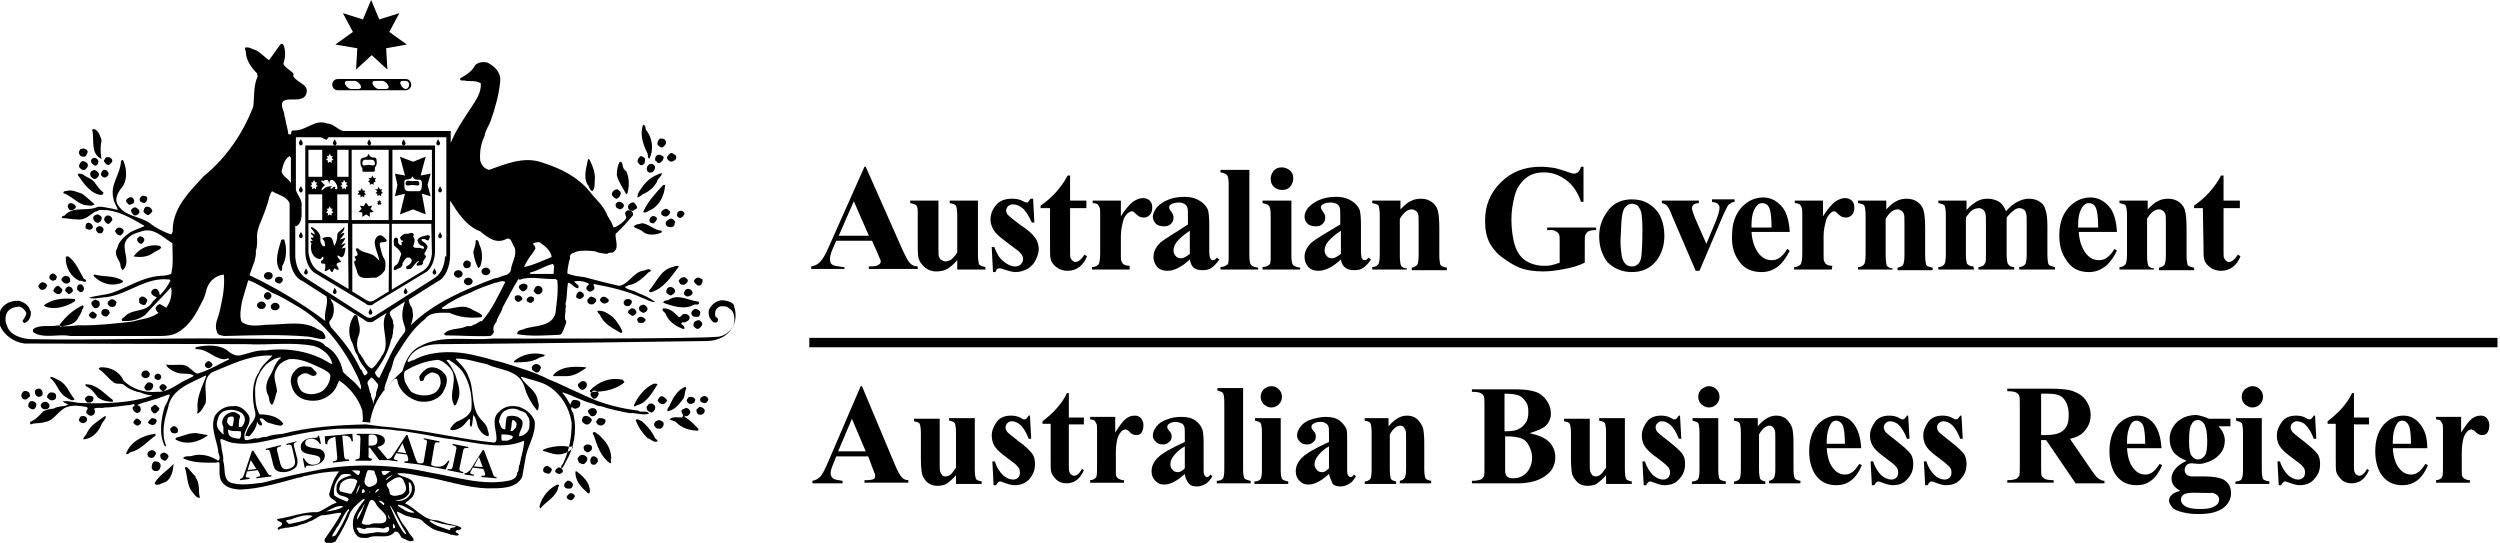 <?xml version="1.0" encoding="utf-8"?>
<!-- Generator: Adobe Illustrator 21.1.0, SVG Export Plug-In . SVG Version: 6.00 Build 0)  -->
<svg version="1.1" id="Layer_1" xmlns="http://www.w3.org/2000/svg" xmlns:xlink="http://www.w3.org/1999/xlink" x="0px" y="0px"
	 viewBox="0 0 398.8 86.6" style="enable-background:new 0 0 398.8 86.6;" xml:space="preserve">
<path d="M134.5,42.6c-0.8-0.1-1.4-0.2-1.6-0.3c-0.4-0.2-0.5-0.5-0.5-1c0-0.3,0.1-0.8,0.3-1.3l0.7-1.6h5.7l0.9,2
	c0.2,0.5,0.3,0.8,0.4,0.9c0,0.1,0.1,0.3,0.1,0.4c0,0.2-0.1,0.4-0.3,0.5c-0.2,0.2-0.7,0.3-1.3,0.3h-0.3v0.4h7.8v-0.4
	c-0.5,0-0.9-0.2-1.1-0.4c-0.4-0.3-0.8-1.1-1.4-2.4l-5.8-13.1h-0.2l-5.7,12.8c-0.5,1.2-1,2-1.4,2.4c-0.4,0.4-0.8,0.6-1.4,0.7v0.4h5.3
	v-0.3H134.5z M136.2,32.1l2.4,5.5h-4.8L136.2,32.1z M146.2,32.8c-0.2-0.2-0.5-0.3-1-0.4V32h4.5v7.5c0,0.8,0,1.3,0.1,1.5
	c0.1,0.2,0.2,0.4,0.4,0.5s0.4,0.2,0.6,0.2c0.3,0,0.5-0.1,0.8-0.2c0.3-0.2,0.7-0.6,1.1-1.2v-5.9c0-0.8-0.1-1.4-0.2-1.6
	c-0.2-0.2-0.5-0.3-1-0.4V32h4.5v8.6c0,0.8,0.1,1.4,0.2,1.6c0.2,0.2,0.5,0.3,1,0.4V43h-4.5v-1.5c-0.5,0.6-1.1,1.1-1.6,1.4
	s-1.1,0.4-1.8,0.4c-0.6,0-1.2-0.2-1.7-0.6s-0.8-0.8-1-1.3c-0.2-0.5-0.2-1.4-0.2-2.7v-4.4C146.4,33.6,146.4,33,146.2,32.8z
	 M158.8,37.1c-0.5-0.6-0.8-1.4-0.8-2.1c0-0.8,0.3-1.6,0.9-2.3c0.6-0.7,1.4-1,2.6-1c0.6,0,1.2,0.1,1.7,0.4c0.2,0.1,0.4,0.2,0.5,0.2
	s0.3,0,0.3-0.1c0.1-0.1,0.2-0.2,0.4-0.5h0.4l0.2,3.8h-0.4c-0.5-1.1-1-1.9-1.5-2.3s-1-0.6-1.5-0.6c-0.3,0-0.6,0.1-0.8,0.3
	c-0.2,0.2-0.3,0.5-0.3,0.7s0.1,0.4,0.2,0.6c0.3,0.3,1,0.9,2.1,1.7c1.2,0.8,1.9,1.4,2.3,2c0.4,0.5,0.6,1.2,0.6,1.8
	c0,0.6-0.2,1.2-0.5,1.8c-0.3,0.6-0.7,1-1.3,1.4c-0.6,0.3-1.2,0.5-1.9,0.5c-0.5,0-1.2-0.2-2.1-0.5c-0.2-0.1-0.4-0.1-0.5-0.1
	c-0.3,0-0.5,0.2-0.6,0.6h-0.4l-0.2-4h0.4c0.4,1,0.8,1.8,1.5,2.3c0.6,0.5,1.2,0.8,1.8,0.8c0.4,0,0.7-0.1,0.9-0.3
	c0.2-0.2,0.4-0.5,0.4-0.8c0-0.4-0.1-0.7-0.4-1c-0.2-0.3-0.8-0.7-1.6-1.3C160,38.2,159.2,37.6,158.8,37.1z M167.4,33.2H166v-0.4
	c1-0.7,1.8-1.4,2.5-2.2c0.7-0.8,1.3-1.6,1.8-2.6h0.4v4h2.6v1.2h-2.6V40c0,0.6,0,1.1,0.1,1.2c0.1,0.2,0.2,0.3,0.3,0.4
	c0.2,0.1,0.3,0.2,0.4,0.2c0.5,0,1-0.4,1.5-1.2l0.4,0.3c-0.6,1.5-1.7,2.3-3.1,2.3c-0.7,0-1.3-0.2-1.8-0.6s-0.8-0.8-0.9-1.3
	c-0.1-0.3-0.1-1-0.1-2.2v-5.9L167.4,33.2L167.4,33.2z M180.2,43h-6v-0.4c0.5,0,0.8-0.2,1-0.4c0.2-0.2,0.3-0.8,0.3-1.8v-6.1
	c0-0.6,0-1-0.1-1.2c-0.1-0.2-0.2-0.4-0.3-0.5c-0.1-0.1-0.4-0.2-0.8-0.2V32h4.5v2.5c0.7-1.1,1.4-1.9,1.9-2.3c0.6-0.4,1.1-0.6,1.6-0.6
	c0.4,0,0.8,0.1,1.1,0.4c0.3,0.3,0.4,0.6,0.4,1.1s-0.1,0.9-0.4,1.2c-0.3,0.3-0.6,0.4-0.9,0.4c-0.4,0-0.8-0.1-1.1-0.4
	c-0.3-0.3-0.5-0.4-0.5-0.5c-0.1,0-0.2-0.1-0.3-0.1c-0.2,0-0.4,0.1-0.7,0.3c-0.3,0.3-0.6,0.7-0.7,1.1c-0.2,0.8-0.4,1.6-0.4,2.5v2.5
	v0.7c0,0.4,0,0.7,0.1,0.9c0.1,0.2,0.2,0.4,0.4,0.5s0.5,0.2,0.9,0.2V43z M185.1,38.7c-0.7,0.7-1.1,1.4-1.1,2.3c0,0.6,0.2,1.1,0.6,1.6
	c0.4,0.4,0.9,0.6,1.6,0.6c1.1,0,2.3-0.6,3.6-1.8c0.1,0.6,0.3,1,0.6,1.3c0.4,0.3,0.8,0.4,1.5,0.4c0.5,0,1-0.1,1.4-0.4
	c0.4-0.3,0.8-0.7,1.2-1.3l-0.4-0.3c-0.2,0.3-0.4,0.4-0.6,0.4c-0.1,0-0.2,0-0.3-0.1s-0.1-0.2-0.2-0.3c0-0.1-0.1-0.5-0.1-1v-4.3
	c0-1.2-0.1-1.9-0.2-2.3c-0.2-0.5-0.6-1-1.2-1.4c-0.6-0.4-1.4-0.7-2.5-0.7c-0.9,0-1.7,0.1-2.5,0.4c-0.8,0.3-1.4,0.7-1.9,1.2
	c-0.4,0.5-0.7,1.1-0.7,1.6c0,0.4,0.2,0.8,0.5,1.1c0.3,0.3,0.8,0.4,1.3,0.4s0.8-0.1,1.1-0.4c0.3-0.3,0.4-0.6,0.4-1
	c0-0.3-0.1-0.6-0.4-1c-0.2-0.2-0.3-0.5-0.3-0.6c0-0.2,0.1-0.4,0.3-0.5c0.3-0.2,0.8-0.3,1.3-0.3c0.3,0,0.6,0.1,0.8,0.2
	c0.3,0.2,0.4,0.3,0.5,0.6c0.1,0.2,0.1,0.7,0.1,1.6v1.1C187.4,37.2,185.8,38.1,185.1,38.7z M189.8,40.5c-0.5,0.4-1,0.7-1.4,0.7
	c-0.4,0-0.6-0.1-0.8-0.3c-0.3-0.3-0.4-0.6-0.4-1s0.2-0.9,0.5-1.3c0.5-0.6,1.2-1.2,2.1-1.8C189.8,36.8,189.8,40.5,189.8,40.5z
	 M200.7,43h-6v-0.4c0.5,0,0.8-0.2,1.1-0.4c0.2-0.2,0.2-0.7,0.2-1.4V29.4c0-0.8-0.1-1.3-0.3-1.5s-0.5-0.3-1-0.4v-0.4h4.6v13.7
	c0,0.8,0.1,1.3,0.3,1.5c0.2,0.2,0.5,0.3,1.1,0.4C200.7,42.7,200.7,43,200.7,43z M207.4,43h-6v-0.4c0.5,0,0.9-0.2,1.1-0.4
	c0.2-0.2,0.2-0.7,0.2-1.4v-6.5c0-0.8-0.1-1.3-0.3-1.5c-0.2-0.2-0.5-0.3-1-0.4V32h4.6v8.8c0,0.8,0.1,1.3,0.3,1.5s0.5,0.3,1.1,0.4
	C207.4,42.7,207.4,43,207.4,43z M203.2,29.8c-0.4-0.4-0.5-0.8-0.5-1.3s0.2-0.9,0.5-1.3c0.4-0.4,0.8-0.5,1.3-0.5s0.9,0.2,1.3,0.5
	c0.4,0.4,0.5,0.8,0.5,1.3s-0.2,0.9-0.5,1.3c-0.4,0.4-0.8,0.5-1.3,0.5S203.5,30.1,203.2,29.8z M209.2,38.7c-0.7,0.7-1.1,1.4-1.1,2.3
	c0,0.6,0.2,1.1,0.6,1.6c0.4,0.4,0.9,0.6,1.6,0.6c1.1,0,2.3-0.6,3.6-1.8c0.1,0.6,0.3,1,0.7,1.3c0.4,0.3,0.8,0.4,1.5,0.4
	c0.5,0,1-0.1,1.4-0.4s0.8-0.7,1.2-1.3l-0.4-0.3c-0.2,0.3-0.4,0.4-0.6,0.4c-0.1,0-0.2,0-0.3-0.1c-0.1-0.1-0.1-0.2-0.2-0.3
	c0-0.1-0.1-0.5-0.1-1v-4.3c0-1.2-0.1-1.9-0.2-2.3c-0.2-0.5-0.6-1-1.2-1.4c-0.6-0.4-1.4-0.7-2.5-0.7c-0.9,0-1.7,0.1-2.5,0.4
	c-0.8,0.3-1.4,0.7-1.9,1.2s-0.7,1.1-0.7,1.6c0,0.4,0.2,0.8,0.5,1.1c0.3,0.3,0.8,0.4,1.3,0.4s0.8-0.1,1.1-0.4s0.4-0.6,0.4-1
	c0-0.3-0.1-0.6-0.4-1c-0.2-0.2-0.3-0.5-0.3-0.6c0-0.2,0.1-0.4,0.3-0.5c0.3-0.2,0.8-0.3,1.3-0.3c0.3,0,0.6,0.1,0.9,0.2
	c0.3,0.2,0.4,0.3,0.5,0.6c0.1,0.2,0.1,0.7,0.1,1.6v1.1C211.5,37.2,209.9,38.1,209.2,38.7z M213.9,40.5c-0.5,0.4-1,0.7-1.4,0.7
	s-0.6-0.1-0.8-0.3c-0.3-0.3-0.4-0.6-0.4-1s0.2-0.9,0.5-1.3c0.5-0.6,1.2-1.2,2.1-1.8C213.9,36.8,213.9,40.5,213.9,40.5z M224.5,43
	h-5.6v-0.4c0.5,0,0.8-0.2,1-0.5c0.1-0.2,0.2-0.7,0.2-1.5v-6.2c0-0.8-0.1-1.4-0.2-1.6c-0.1-0.2-0.5-0.3-1-0.4V32h4.5v1.4
	c0.6-0.6,1.1-1.1,1.6-1.3c0.5-0.3,1.1-0.4,1.7-0.4c0.7,0,1.3,0.2,1.8,0.6c0.5,0.4,0.8,0.9,0.9,1.5c0.1,0.4,0.2,1.3,0.2,2.6v4.3
	c0,0.8,0.1,1.4,0.2,1.6c0.2,0.2,0.5,0.3,1,0.4v0.4h-5.6v-0.4c0.4-0.1,0.7-0.2,0.9-0.5c0.1-0.2,0.2-0.7,0.2-1.5v-4.9
	c0-0.9,0-1.5-0.1-1.7c-0.1-0.2-0.2-0.4-0.4-0.5s-0.3-0.2-0.6-0.2c-0.7,0-1.3,0.5-1.9,1.5v5.9c0,0.8,0.1,1.4,0.2,1.6
	c0.2,0.2,0.4,0.4,0.9,0.4V43H224.5z M237.7,38.9c-0.6-1.1-0.8-2.3-0.8-3.7c0-2.4,0.8-4.4,2.5-6.1c1.7-1.7,3.8-2.5,6.4-2.5
	c0.8,0,1.5,0.1,2.2,0.2c0.3,0.1,0.9,0.2,1.7,0.5s1.2,0.4,1.4,0.4c0.2,0,0.4-0.1,0.6-0.2c0.2-0.2,0.4-0.5,0.5-0.9h0.4v5.6h-0.4
	c-0.5-1.5-1.3-2.7-2.4-3.5c-1.1-0.8-2.2-1.2-3.5-1.2c-1.2,0-2.2,0.3-3,1s-1.4,1.6-1.7,2.8c-0.3,1.2-0.5,2.4-0.5,3.7
	c0,1.5,0.2,2.9,0.5,4c0.4,1.2,0.9,2,1.8,2.6c0.8,0.5,1.8,0.8,2.9,0.8c0.4,0,0.8,0,1.2-0.1s0.8-0.2,1.3-0.4v-3.3c0-0.6,0-1-0.1-1.2
	c-0.1-0.2-0.3-0.4-0.5-0.5c-0.3-0.2-0.6-0.2-1-0.2h-0.4v-0.4h7.8v0.4c-0.6,0-1,0.1-1.2,0.2c-0.2,0.1-0.4,0.3-0.5,0.6
	c-0.1,0.1-0.1,0.5-0.1,1.1v3.3c-1,0.5-2.1,0.8-3.2,1c-1.1,0.2-2.2,0.4-3.4,0.4c-1.5,0-2.8-0.2-3.8-0.6s-1.9-1-2.7-1.6
	C238.8,40.5,238.2,39.7,237.7,38.9z M260.3,43.4c1.7,0,3-0.6,4-1.9c0.8-1.1,1.2-2.4,1.2-3.9c0-1.1-0.2-2.1-0.6-3s-1.1-1.6-1.9-2.1
	s-1.7-0.7-2.7-0.7c-1.6,0-2.9,0.6-3.8,1.8c-0.9,1.2-1.4,2.5-1.4,4.1c0,1.5,0.4,2.9,1.3,4.1C257.4,42.8,258.7,43.4,260.3,43.4z
	 M258.7,34.8c0.1-0.9,0.3-1.5,0.6-1.8c0.3-0.3,0.6-0.5,1-0.5c0.3,0,0.6,0.1,0.8,0.2c0.3,0.2,0.5,0.6,0.7,1.1
	c0.1,0.5,0.2,1.4,0.2,2.8c0,2.3-0.1,3.8-0.2,4.5c-0.1,0.5-0.3,0.9-0.6,1.1c-0.2,0.2-0.5,0.3-0.9,0.3c-0.4,0-0.7-0.1-1-0.4
	c-0.3-0.3-0.5-0.7-0.6-1.3c-0.1-0.7-0.2-1.5-0.2-2.4C258.6,36.9,258.6,35.6,258.7,34.8z M265.9,32.8c-0.2-0.2-0.4-0.3-0.8-0.4V32
	h5.9v0.4c-0.4,0-0.6,0.1-0.8,0.2c-0.2,0.2-0.3,0.4-0.3,0.6c0,0.3,0.2,0.8,0.5,1.6l1.8,4.1l1.5-3.6c0.4-1,0.6-1.7,0.6-2.2
	c0-0.2-0.1-0.4-0.3-0.6s-0.5-0.2-0.9-0.3v-0.4h3.6v0.4c-0.3,0-0.6,0.2-0.9,0.4c-0.2,0.2-0.5,0.8-1,1.9l-3.7,8.7h-0.6l-3.7-8.6
	C266.5,33.8,266.2,33.1,265.9,32.8z M277.3,41.5c0.8,1.3,2.1,1.9,3.7,1.9c1,0,1.8-0.3,2.5-0.8s1.4-1.4,2-2.6l-0.4-0.3
	c-0.4,0.7-0.9,1.2-1.2,1.4c-0.4,0.3-0.8,0.4-1.3,0.4c-0.8,0-1.4-0.3-2-1c-0.7-0.9-1.1-2-1.2-3.5h6.1c-0.1-1.8-0.5-3.2-1.3-4.1
	c-0.8-0.9-1.8-1.4-2.9-1.4c-1.3,0-2.5,0.5-3.5,1.6s-1.5,2.6-1.5,4.4C276.2,39.2,276.6,40.5,277.3,41.5z M279.4,35.9
	c0-1.2,0.2-2.2,0.7-2.9c0.3-0.4,0.6-0.6,1-0.6c0.3,0,0.5,0.1,0.7,0.2c0.3,0.2,0.5,0.6,0.6,1.1s0.2,1.3,0.2,2.6h-3.2V35.9z M292.2,43
	h-6v-0.4c0.5,0,0.8-0.2,1-0.4c0.2-0.2,0.3-0.8,0.3-1.8v-6.1c0-0.6,0-1-0.1-1.2s-0.2-0.4-0.3-0.5c-0.2-0.1-0.4-0.2-0.8-0.2V32h4.5
	v2.5c0.7-1.1,1.4-1.9,1.9-2.3c0.6-0.4,1.1-0.6,1.6-0.6c0.4,0,0.8,0.1,1.1,0.4c0.3,0.3,0.4,0.6,0.4,1.1s-0.1,0.9-0.4,1.2
	c-0.3,0.3-0.6,0.4-0.9,0.4c-0.4,0-0.8-0.1-1.1-0.4c-0.3-0.3-0.5-0.4-0.5-0.5c-0.1,0-0.2-0.1-0.3-0.1c-0.2,0-0.4,0.1-0.6,0.3
	c-0.3,0.3-0.6,0.7-0.7,1.1c-0.2,0.8-0.4,1.6-0.4,2.5v2.5v0.7c0,0.4,0,0.7,0.1,0.9c0.1,0.2,0.2,0.4,0.4,0.5c0.2,0.1,0.5,0.2,0.9,0.2
	L292.2,43L292.2,43z M302,43h-5.6v-0.4c0.5,0,0.8-0.2,1-0.5c0.1-0.2,0.2-0.7,0.2-1.5v-6.2c0-0.8-0.1-1.4-0.2-1.6s-0.5-0.3-1-0.4V32
	h4.5v1.4c0.6-0.6,1.1-1.1,1.6-1.3c0.5-0.3,1.1-0.4,1.7-0.4c0.7,0,1.3,0.2,1.8,0.6c0.5,0.4,0.8,0.9,0.9,1.5c0.1,0.4,0.2,1.3,0.2,2.6
	v4.3c0,0.8,0.1,1.4,0.2,1.6c0.2,0.2,0.5,0.3,1,0.4v0.4h-5.6v-0.4c0.4-0.1,0.7-0.2,0.9-0.5c0.1-0.2,0.2-0.7,0.2-1.5v-4.9
	c0-0.9,0-1.5-0.1-1.7c-0.1-0.2-0.2-0.4-0.4-0.5c-0.2-0.1-0.3-0.2-0.6-0.2c-0.7,0-1.3,0.5-1.9,1.5v5.9c0,0.8,0.1,1.4,0.2,1.6
	c0.2,0.2,0.4,0.4,0.9,0.4V43H302z M314.9,43h-5.7v-0.4c0.5,0,0.8-0.2,1-0.5c0.1-0.2,0.2-0.7,0.2-1.5v-6.2c0-0.8-0.1-1.4-0.2-1.6
	c-0.1-0.2-0.5-0.3-1-0.4V32h4.5v1.5c0.6-0.7,1.2-1.1,1.7-1.4c0.5-0.3,1.1-0.4,1.7-0.4c0.7,0,1.3,0.2,1.8,0.5
	c0.5,0.3,0.8,0.8,1.1,1.5c0.6-0.7,1.2-1.2,1.8-1.5c0.6-0.3,1.2-0.5,1.8-0.5c0.8,0,1.4,0.2,1.8,0.5c0.5,0.3,0.8,0.8,0.9,1.3
	c0.2,0.5,0.3,1.4,0.3,2.6v4.5c0,0.8,0.1,1.4,0.2,1.6c0.2,0.2,0.5,0.3,1,0.4V43h-5.7v-0.4c0.4,0,0.8-0.2,1-0.5
	c0.1-0.2,0.2-0.7,0.2-1.5v-4.7c0-1,0-1.6-0.1-1.9s-0.2-0.5-0.4-0.6c-0.2-0.1-0.4-0.2-0.6-0.2c-0.3,0-0.7,0.1-1,0.4
	c-0.3,0.2-0.7,0.6-1.1,1.1v5.9c0,0.8,0.1,1.3,0.2,1.5c0.2,0.3,0.5,0.5,1,0.5V43h-5.7v-0.4c0.3,0,0.5-0.1,0.7-0.2
	c0.2-0.1,0.3-0.3,0.4-0.5s0.1-0.6,0.1-1.3v-4.7c0-1,0-1.6-0.1-1.9s-0.2-0.4-0.4-0.6c-0.2-0.1-0.4-0.2-0.6-0.2
	c-0.3,0-0.6,0.1-0.9,0.2c-0.4,0.2-0.8,0.7-1.2,1.3v5.9c0,0.8,0.1,1.3,0.2,1.5c0.2,0.2,0.5,0.4,1,0.4L314.9,43L314.9,43L314.9,43z
	 M333.2,43.4c1,0,1.8-0.3,2.5-0.8c0.7-0.5,1.4-1.4,2-2.6l-0.4-0.3c-0.4,0.7-0.9,1.2-1.2,1.4c-0.4,0.3-0.8,0.4-1.3,0.4
	c-0.8,0-1.4-0.3-2-1c-0.7-0.9-1.1-2-1.2-3.5h6.1c-0.1-1.8-0.5-3.2-1.3-4.1s-1.8-1.4-2.9-1.4c-1.3,0-2.5,0.5-3.5,1.6
	s-1.5,2.6-1.5,4.4c0,1.5,0.3,2.8,1,3.8C330.3,42.7,331.5,43.4,333.2,43.4z M331.5,35.9c0-1.2,0.2-2.2,0.7-2.9c0.3-0.4,0.6-0.6,1-0.6
	c0.3,0,0.5,0.1,0.7,0.2c0.3,0.2,0.5,0.6,0.6,1.1c0.1,0.5,0.2,1.3,0.2,2.6h-3.2C331.5,36.3,331.5,35.9,331.5,35.9z M343.7,43h-5.6
	v-0.4c0.5,0,0.8-0.2,1-0.5c0.1-0.2,0.2-0.7,0.2-1.5v-6.2c0-0.8-0.1-1.4-0.2-1.6s-0.5-0.3-1-0.4V32h4.5v1.4c0.6-0.6,1.1-1.1,1.6-1.3
	c0.5-0.3,1.1-0.4,1.7-0.4c0.7,0,1.3,0.2,1.8,0.6c0.5,0.4,0.8,0.9,0.9,1.5c0.1,0.4,0.2,1.3,0.2,2.6v4.3c0,0.8,0.1,1.4,0.2,1.6
	c0.2,0.2,0.5,0.3,1,0.4v0.4h-5.6v-0.4c0.4-0.1,0.7-0.2,0.9-0.5c0.1-0.2,0.2-0.7,0.2-1.5v-4.9c0-0.9,0-1.5-0.1-1.7s-0.2-0.4-0.4-0.5
	s-0.3-0.2-0.6-0.2c-0.7,0-1.3,0.5-1.9,1.5v5.9c0,0.8,0.1,1.4,0.2,1.6c0.2,0.2,0.4,0.4,0.9,0.4V43H343.7z M351.4,33.2H350v-0.4
	c1-0.7,1.8-1.4,2.5-2.2c0.7-0.8,1.3-1.6,1.8-2.6h0.4v4h2.6v1.2h-2.6V40c0,0.6,0,1.1,0.1,1.2c0.1,0.2,0.2,0.3,0.3,0.4
	s0.3,0.2,0.4,0.2c0.5,0,1-0.4,1.5-1.2l0.4,0.3c-0.6,1.5-1.7,2.3-3.1,2.3c-0.7,0-1.3-0.2-1.8-0.6s-0.8-0.8-0.9-1.3
	c-0.1-0.3-0.1-1-0.1-2.2L351.4,33.2L351.4,33.2L351.4,33.2z M39.6,69.7l0.3-0.3C39.8,69.5,39.8,69.6,39.6,69.7z M42.7,47.8
	c-0.3,0-0.6-0.3-0.6-0.6c0-0.3,0.3-0.6,0.6-0.6s0.6,0.3,0.6,0.6S43,47.8,42.7,47.8z M48.7,23.3L48.7,23.3L48.7,23.3v16.8
	c0,1.6,0.7,3,1.6,3.5l8,4.8c0.2,0.2,0.4,0.3,0.7,0.3s0.5-0.1,0.7-0.3l8.1-4.9c0.9-0.4,1.6-1.9,1.6-3.5V23.2l0,0l0,0H48.7L48.7,23.3
	L48.7,23.3z M52.1,24.9h0.3l0.2-0.4l0.2,0.4h0.3l-0.2,0.3l0.3,0.3l-0.3,0.1V26l-0.3-0.2L52.3,26v-0.4L52,25.5l0.3-0.3L52.1,24.9z
	 M52,28.7c0.6,0,0.4,0.6,0.5,0.6s0-0.6,0.4-0.6c0.6,0,1.3,1.5,0.7,1.5c-0.3,0-0.1-0.2-0.1-0.3c0-0.1-0.2-0.1-0.2-0.1
	c-0.2,0-0.3,0.3-0.4,0.3c-0.1,0-0.2,0-0.2-0.1s0.2-0.2,0.3-0.3c-1.3,0-1.4,0.6-1.6,0.6c-0.4,0,0.3-0.7,0.5-0.8
	c-0.3,0-0.4-0.4-0.7-0.6c0.1-0.2,0.2-0.1,0.4,0C51.6,28.9,51.7,28.7,52,28.7z M52,33.9l0.3-0.3l-0.2-0.3h0.3l0.2-0.4l0.2,0.4h0.3
	l-0.2,0.3l0.3,0.3L52.9,34v0.4l-0.3-0.2l-0.3,0.2V34L52,33.9z M49.2,23.9h2.2v4.3h-2.2V23.9z M49.5,29.7l0.3-0.3l-0.2-0.3h0.3
	l0.2-0.4l0.2,0.4h0.3l-0.2,0.3l0.3,0.3l-0.3,0.1v0.4L50.1,30l-0.3,0.2v-0.4L49.5,29.7z M49.2,31h2.2v4.1h-2.2V31z M55.6,46.1l-5-3
	c-0.8-0.6-1.2-1.6-1.4-2.8v-4.7h6.3L55.6,46.1L55.6,46.1z M55.6,35.1h-1.8V31h1.8V35.1z M54.4,29.1h0.3l0.2-0.4l0.2,0.4h0.3
	l-0.2,0.3l0.3,0.3l-0.3,0.1v0.4L54.9,30l-0.3,0.2v-0.4l-0.3-0.1l0.3-0.3L54.4,29.1z M55.6,28.2h-1.8v-4.3h1.8V28.2z M62,46.5
	l-2.3,1.4l0,0c-0.2,0.1-0.4,0.2-0.6,0.2c-0.2,0-0.4-0.1-0.6-0.2l-2.3-1.4V35.7h5.9L62,46.5L62,46.5z M62,35.1h-5.9V23.9H62V35.1z
	 M68.9,40.4c-0.1,1.2-0.5,2.2-1.4,2.8l-5,3V35.7h6.3L68.9,40.4L68.9,40.4z M68.9,35.1h-6.3V23.9h6.3V35.1z M49.9,38.4
	c-0.1-0.2-0.3-0.2-0.3-0.4c0-0.3,0.4,0.1,0.4-0.2c0-0.3-0.4-0.3-0.4-0.6c0-0.3,0.4,0.2,0.6,0.2c0-0.6-0.6-0.7-0.6-1.2
	c0.4,0,1.5,0.9,1.5,1.6c0,0.4,0,0.3,0,0.6c0,0.3,0.3,0.9,0.6,0.9s0.1-0.5,0.1-0.6c0-0.2-0.3-0.6-0.4-0.6c0.2-0.3,0.8-0.3,1.1-0.3
	c0.8,0,0.6,1.6,0.9,1.3c0.2-0.3,0.4-1,0.4-1.5c0-0.7,0.5-0.6,1.1-1.4c0.1,0.2,0,0.7-0.7,1.2c0.8-0.4,1.1-0.4,0,0.8
	c0.7-0.1,1.4-0.8,0.2,0.9c0.4-0.2,0.7-0.4,0.7-0.2c-0.2,0.2-0.5,0.6-0.6,0.8c0.1-0.1,0.5-0.2,0.6-0.2c0,0.1-0.1,2-0.9,1.4
	c-0.8-0.5-0.1,0.5-0.1,0.4c0.1,0.3,0.2,0.2,0.3,0.4c0.1,0.2-0.7,0.1-0.7,0.5S54,42.4,54,43c0,0.2-0.7-0.2-0.6-0.2
	c-0.2,0-0.2,0.5-0.4,0.6c-0.3,0-0.3-0.5-0.5-0.5c0,0.1-0.7,0.5-0.7,0.3s0.1-0.2,0.1-0.9c0-0.5-0.7,0-0.7-0.5c0-0.4,0.4-0.2,0.4-0.6
	s-0.2-0.1-0.2-0.3c-0.1,0.1,0,0.4-0.4,0.4c-0.6,0-1.4-0.6-1.4-1.9c0-0.4,0.1-0.5,0.1-0.6c-0.1-0.1-0.2-0.2-0.2-0.3
	C49.5,38.4,49.7,38.4,49.9,38.4z M76.8,43.3c0-0.3,0.3-0.6,0.7-0.6s0.7,0.3,0.7,0.6c0,0.3-0.3,0.6-0.7,0.6S76.8,43.6,76.8,43.3z
	 M74.7,44.3c0.4,0,0.7,0.3,0.7,0.6c0,0.3-0.3,0.6-0.7,0.6S74,45.2,74,44.9S74.3,44.3,74.7,44.3z M42.4,48.7c0,0.3-0.3,0.6-0.7,0.6
	S41,49,41,48.7c0-0.3,0.3-0.6,0.7-0.6S42.4,48.4,42.4,48.7z M43.2,48.9c0-0.3,0.3-0.6,0.7-0.6s0.7,0.3,0.7,0.6
	c0,0.3-0.3,0.6-0.7,0.6S43.2,49.3,43.2,48.9z M103.3,24.5c-0.7-1.4-1.3-3.1-0.7-4.6c0.5,0.1,0.3,0.7,0.5,0.9c1,1.2,1.2,3.1,0.5,4.5
	C103.3,25.3,103.4,24.8,103.3,24.5z M14.7,20.7c0.1-0.1,0.3-0.1,0.4-0.1c0.7,0.4,0.9,1.1,1.1,1.8c-0.2,0.9-0.2,2.1,0,2.9
	c-0.2,0.2-0.1-0.2-0.3-0.1C14.4,24.2,15.1,22.1,14.7,20.7z M104.9,23.1c-0.1-0.4,0.1-0.8,0.4-1c0.4,0,0.7,0,0.9,0.4
	c0.2,0.4-0.2,0.8-0.5,1C105.5,23.6,105.2,23.4,104.9,23.1z M12.8,24.8c-0.2-0.2-0.3-0.5-0.1-0.8c0.1-0.3,0.4-0.3,0.7-0.3
	c0.3,0.1,0.5,0.2,0.6,0.5c-0.1,0.3-0.2,0.7-0.5,0.8C13.3,25,12.9,25,12.8,24.8z M106.4,25.1c0.1-0.3,0.4-0.5,0.6-0.7
	c0.3,0,0.5,0.2,0.8,0.4c0.1,0.2,0.1,0.4,0,0.6c-0.3,0.3-0.6,0.5-1,0.3C106.5,25.5,106.4,25.3,106.4,25.1z M104.5,25.5
	c0-0.4,0.1-0.7,0.5-0.8c0.3-0.1,0.5,0.1,0.7,0.2c0.3,0.1,0.1,0.5,0,0.7c-0.2,0.2-0.4,0.5-0.8,0.4C104.8,25.7,104.5,25.7,104.5,25.5z
	 M101.7,25.8c0-0.4,0.2-0.7,0.5-0.9c0.3,0,0.5,0.2,0.7,0.4c0,0.4,0,0.9-0.4,1C102.1,26.5,101.9,26.1,101.7,25.8z M16.7,25.9
	c-0.3-0.3,0.1-0.5,0.1-0.7c0.4-0.3,0.9-0.1,1.1,0.3c0.1,0.4-0.3,0.6-0.5,0.8C17.2,26.4,16.9,26.2,16.7,25.9z M14.6,26
	c-0.2-0.4,0-0.7,0.3-0.8c0.4-0.1,0.7,0.2,0.8,0.5c0,0.3-0.1,0.6-0.4,0.7C15.1,26.5,14.8,26.2,14.6,26z M93.7,29.4
	c-0.7-1.3-0.1-2.8,0.1-4c0.3-0.1,0.3,0.3,0.4,0.4c0.4,0.8,0.7,1.7,0.7,2.6c-0.1,0.7,0.1,1.6-0.4,2.1C94,30.3,94,29.7,93.7,29.4z
	 M14,26.2c0.1,0.4-0.2,0.7-0.5,0.9c-0.4,0.1-0.7-0.2-0.9-0.5c0-0.4,0.2-0.7,0.5-0.9C13.5,25.7,13.9,25.9,14,26.2z M99.9,31
	c-0.5-1-1.2-1.9-1.5-3c0-0.8,0.1-1.5,0.4-2.1c0.3-0.2,0.4,0,0.5,0.3c0,0.4,0.2,0.9,0.6,1.1c0.5,1.1,0.5,2.3,0.2,3.5L99.9,31z
	 M104.5,26.6c0,0.4-0.2,0.8-0.5,0.9c-0.4,0.1-0.7,0-0.8-0.4c-0.1-0.4,0.1-0.7,0.4-0.9C104,26,104.4,26.3,104.5,26.6z M14.5,28.2
	c-0.1-0.3-0.2-0.5,0-0.8c0.1-0.2,0.4-0.2,0.6-0.3c0.3,0.2,0.6,0.3,0.7,0.7c0,0.3-0.3,0.6-0.5,0.7C14.9,28.7,14.7,28.3,14.5,28.2z
	 M16.5,27.1c0.4-0.1,0.7,0.2,0.8,0.5c0.1,0.4-0.3,0.6-0.4,0.7c-0.4,0.1-0.7-0.2-0.8-0.4C16.1,27.5,16.3,27.3,16.5,27.1z M102.5,31
	c-0.2,0.2-0.5,0.4-0.8,0.5c-0.1-0.7,0.6-1.4,1-2c0.8-1,1.8-1.6,2.9-1.9c0,0.5-0.8,1-0.8,1.4C104.3,29.9,103.5,30.6,102.5,31z
	 M12.4,27.9c0.1-0.4,0.6-0.1,0.8-0.1c0.6,0.5,1.3,0.6,1.8,1.2s0.8,1.2,1.5,1.7c0,0.1-0.1,0.4-0.3,0.4C14.5,31,13.3,29.2,12.4,27.9z
	 M105.8,29.5h0.3c-0.1,1.6-0.8,3.2-2.3,4c-0.4,0.1-0.8,0.6-1.2,0.3C103.3,32.2,104.5,30.9,105.8,29.5z M97.6,31.1
	c0-0.4,0.2-0.7,0.5-0.8c0.1-0.1,0.3-0.1,0.4-0.1c0.2,0.1,0.3,0.3,0.5,0.4c0.1,0.5-0.2,0.9-0.6,1.1C98.1,31.7,97.8,31.4,97.6,31.1z
	 M13.4,32.7c-1.2-0.4-2.1-1.5-3.3-1.9c0-0.4,0.5-0.3,0.8-0.4c0.8-0.1,1.5,0.3,2.2,0.5c0.7,0.5,1.3,1.1,2,1.7
	C14.5,33,14,32.7,13.4,32.7z M22.3,32c-0.1-0.4,0.2-0.7,0.5-0.8c0.3,0.1,0.7,0.1,0.7,0.4c0,0.4-0.2,0.7-0.5,0.8
	C22.7,32.3,22.5,32.3,22.3,32z M20.2,31.8c0.3-0.3,0.7-0.5,1-0.2c0.2,0.2,0.3,0.6,0.1,0.8c-0.3,0.2-0.7,0.4-0.9,0.1
	C20.2,32.3,20,32.1,20.2,31.8z M99.5,32.6c0.1,0.4-0.2,0.7-0.5,0.8c-0.4-0.1-0.8-0.2-0.8-0.7c0-0.3,0.3-0.5,0.5-0.5
	C99,32.1,99.3,32.4,99.5,32.6z M100.8,32.3c0.3-0.1,0.4,0.1,0.6,0.3c0.1,0.2,0.4,0.5,0.1,0.7c-0.1,0.1-0.3,0.1-0.4,0.3
	c-0.4,0.1-0.8-0.1-0.9-0.4C100.1,32.6,100.5,32.5,100.8,32.3z M11.2,32.4c0.4,0,0.8,0.2,0.9,0.6c-0.1,0.4-0.5,0.6-1,0.5
	c-0.1-0.1-0.2-0.3-0.3-0.5C10.8,32.7,10.9,32.5,11.2,32.4z M23.3,33c0.4-0.1,0.8,0.1,1,0.6c0,0.3-0.4,0.5-0.6,0.7
	c-0.4,0-0.6-0.3-0.8-0.5C22.9,33.5,23,33.1,23.3,33z M20.9,33.5c0.1-0.1,0.3-0.4,0.5-0.4c0.3-0.1,0.4,0.1,0.7,0.3
	c0.1,0.1,0.2,0.4,0.1,0.6c-0.2,0.2-0.5,0.5-0.9,0.3C21.1,34,20.9,33.9,20.9,33.5z M106.9,33.8c0,0.3-0.3,0.6-0.5,0.7
	c-0.3,0.1-0.6,0-0.8-0.2c-0.2-0.1-0.1-0.4-0.1-0.5c0.2-0.3,0.4-0.4,0.7-0.5C106.5,33.3,106.8,33.6,106.9,33.8z M108,34.3
	c0-0.3,0.1-0.5,0.3-0.6c0.4-0.2,0.8,0,0.9,0.4c-0.1,0.3-0.4,0.6-0.7,0.7C108.4,34.7,108,34.7,108,34.3z M16.2,34.6
	c0.1,0.4-0.1,0.7-0.4,0.9c-0.3,0.1-0.5,0-0.7-0.2s-0.3-0.5-0.2-0.7c0.1-0.3,0.4-0.3,0.6-0.4C15.8,34.2,16,34.4,16.2,34.6z M17,35.6
	c-0.3-0.2-0.5-0.6-0.3-0.9c0.3-0.6,1.1-0.3,1.2,0.2c0.1,0.3-0.2,0.4-0.3,0.6C17.5,35.7,17.2,35.8,17,35.6z M104.8,34.8
	c0,0.4-0.3,0.6-0.5,0.8c-0.3,0.1-0.7-0.1-0.7-0.4s0.1-0.5,0.4-0.7C104.3,34.4,104.6,34.5,104.8,34.8z M107.2,34.9
	c0.3,0.1,0.3,0.3,0.5,0.4c-0.1,0.3,0,0.7-0.4,0.9c-0.3,0.1-0.7,0-0.9-0.1c-0.2-0.2-0.3-0.5-0.1-0.8
	C106.5,35.1,106.9,34.8,107.2,34.9z M14.8,36.1c0.1,0.3-0.2,0.4-0.3,0.5c-0.3,0.1-0.5,0-0.7-0.1c-0.3-0.1-0.1-0.5-0.1-0.7
	C14,35.2,14.7,35.7,14.8,36.1z M102.4,35.6c1.1,0.1,1.9,1.1,3.1,1.2c0.1,0,0.1,0.3,0,0.3c-0.9,0.4-2.2,0.5-2.9-0.1
	c-0.4-0.4-1-0.5-1.5-0.8C101.3,35.7,102,35.8,102.4,35.6z M16.5,36.5c0.1,0.3-0.1,0.4-0.2,0.6c-0.1,0.2-0.4,0.1-0.6,0.1
	c-0.3-0.2-0.5-0.6-0.3-0.9C15.9,35.9,16.3,36.1,16.5,36.5z M18.7,37.4c-0.2-0.3-0.5-0.5-0.2-0.8c0.3-0.5,1-0.3,1.2,0.1
	c0.1,0.3-0.1,0.6-0.4,0.8C19.1,37.7,18.9,37.4,18.7,37.4z M56.5,41.7c0.1-0.1,0.2-0.1,0.3-0.2c0-0.2-0.3-0.4-0.2-0.6
	c1.2-0.2-0.5-1.3,0.5-1.3c0.8,0.9,2.2,0.6,2.9,1.5c0.2,0.1,0.3,0.3,0.5,0.5c-0.1-0.9-0.6-1.7-0.7-2.7c-0.1-0.5,0.1-0.9,0.4-1.2
	c0.6-0.5,1.1,0.2,1.5,0.6c-0.1,0.7-1.3-0.1-1.1,0.9c0.2,0.7,0.3,1.5,0.7,2.1c0.3,0.5,0.2,1.3,0.1,1.8c-0.3,0.5-0.8,0.9-1.4,1.2
	c-1-0.1-2.6,0.5-3-0.8C56.9,42.9,56.5,42.3,56.5,41.7z M21.9,38.4c-0.1-0.4,0.1-0.5,0.4-0.7c0.3,0,0.5,0.1,0.7,0.4
	c0.1,0.4-0.2,0.6-0.4,0.8C22.2,38.9,22,38.6,21.9,38.4z M45.4,38.4c0.4,1.4,0.3,2.9-0.4,4.1c0,0.3,0.1,0.8-0.3,0.7
	c-1-1.4-0.3-3.3,0.1-4.7C44.8,38.2,45.3,38,45.4,38.4z M76.3,42.8c-0.4-0.8-0.7-1.7-0.8-2.6c0.2-0.7,0.4-1.2,0.4-1.9
	c0.5-0.1,0.5,0.6,0.6,0.8c0.5,1,0.5,2.4,0.1,3.4L76.3,42.8z M25.4,39.2c0.1,0.1,0.3,0.1,0.3,0.3c-0.2,0.4-0.8,0.5-1.2,0.8
	c-0.9,0.7-2.1,0.8-3.2,0.6C22.3,39.6,23.7,38.9,25.4,39.2z M13.7,44.9c-0.3,0.2-0.6-0.2-1-0.1c-1.4-0.6-2.3-2.2-2.2-3.8
	c0-0.1,0.2-0.1,0.4-0.1c1.3,1,1.7,2.3,2.5,3.6C13.5,44.5,13.8,44.6,13.7,44.9z M73.9,42.3c-0.1-0.3,0.1-0.4,0.2-0.6
	c0.3-0.3,0.8-0.1,1,0.2c0,0.4,0,0.7-0.3,0.8C74.3,42.9,74,42.7,73.9,42.3z M103.5,46.4c1.2-1.3,1.9-3.4,3.8-3.8
	c0.3-0.1,0.7-0.3,1-0.1c-1.2,1.6-2.4,3.5-4.4,4.1C103.7,46.6,103.6,46.6,103.5,46.4z M7.9,44.4c-0.1-0.4,0.2-0.7,0.5-0.8
	c0.3,0.1,0.6,0.3,0.7,0.6c-0.2,0.1,0,0.5-0.4,0.5C8.4,44.9,8.1,44.7,7.9,44.4z M15.1,43.8c1.5,0.4,3.2,0.1,4.5,1
	c0.1,0.3-0.3,0.3-0.4,0.4c-1.5,0.5-3.1,0-4.2-1.1C14.9,44,14.9,43.8,15.1,43.8z M10.4,44c0.3,0,0.5,0.1,0.7,0.3
	c0.1,0.1,0.1,0.4,0.1,0.6c-0.2,0.3-0.5,0.4-0.9,0.3c-0.2-0.1-0.3-0.3-0.5-0.5C9.8,44.3,10.1,44.1,10.4,44z M45.1,44.5
	c0.1,0.3-0.2,0.6-0.4,0.7c-0.3,0.1-0.6-0.1-0.8-0.3c-0.1-0.3,0-0.6,0.3-0.7C44.5,44.1,45,44.1,45.1,44.5z M109.2,44.2
	c0.2,0.1,0.3,0.2,0.5,0.4c0.1,0.4-0.2,0.6-0.5,0.8c-0.2,0.1-0.5,0-0.7-0.1c0-0.2-0.3-0.3-0.2-0.6C108.5,44.4,108.8,44.2,109.2,44.2z
	 M110.7,44.9c0-0.3,0.3-0.5,0.5-0.6c0.4-0.1,0.5,0.2,0.8,0.2c0.2,0.3,0,0.6-0.1,0.8c-0.1,0.3-0.4,0.3-0.7,0.2
	C111.1,45.3,110.8,45.2,110.7,44.9z M6.1,45.7c0.1-0.3,0.3-0.6,0.7-0.7c0.3,0.1,0.6,0.2,0.7,0.5c0,0.3-0.2,0.4-0.3,0.6
	c-0.2,0.1-0.4,0.2-0.6,0.1C6.4,46.2,6.3,46,6.1,45.7z M84.1,45.5c0.1,0.1,0,0.3,0,0.5c-0.2,0.3-0.5,0.6-0.9,0.4
	c-0.2-0.2-0.5-0.4-0.4-0.8C83.2,45.2,83.8,45.1,84.1,45.5z M13.4,46.1c-0.1,0.3-0.2,0.5-0.5,0.5s-0.4-0.3-0.6-0.4
	c0-0.3,0-0.7,0.3-0.8C13,45.2,13.4,45.6,13.4,46.1z M9.2,45.6c0.3,0,0.5,0.4,0.7,0.5c0.1,0.4-0.1,0.6-0.4,0.8
	c-0.4,0.1-0.8-0.2-1-0.5C8.6,46.1,8.8,45.7,9.2,45.6z M85.1,46.4c0.2-0.3,0.2-0.7,0.7-0.8c0.3,0,0.5,0.1,0.7,0.4
	c0.1,0.4,0,0.7-0.4,0.9C85.6,47.1,85.3,46.7,85.1,46.4z M10.9,46.9c-0.1-0.2-0.4-0.3-0.5-0.5c0-0.4,0.2-0.6,0.5-0.7
	c0.4,0,0.6,0.2,0.7,0.5c0.1,0.3-0.1,0.4-0.2,0.5C11.2,46.8,11.1,47,10.9,46.9z M107.7,46.5c-0.1,0.3-0.3,0.4-0.6,0.6
	c-0.3,0.1-0.5-0.2-0.7-0.3c-0.2-0.1-0.1-0.5,0-0.7C106.7,45.5,107.7,45.8,107.7,46.5z M109.6,46.1c0.4-0.1,0.8,0.2,0.9,0.6
	c-0.1,0.4-0.5,0.6-0.9,0.6c-0.3-0.1-0.7-0.4-0.4-0.8C109.3,46.3,109.3,46.2,109.6,46.1z M92.4,46.5c0.3,0,0.5,0.1,0.7,0.4
	c0.2,0.5-0.3,0.6-0.5,0.8c-0.3,0-0.5-0.1-0.7-0.3C91.9,47.1,92,46.7,92.4,46.5z M83.2,47.4c0.2,0.1,0.1,0.3,0.1,0.4
	c-0.2,0.1-0.5,0.5-0.8,0.3c-0.3-0.1-0.4-0.4-0.4-0.7C82.2,47,83,47,83.2,47.4z M85.2,47.6c0,0.3,0,0.4-0.3,0.6
	c-0.3,0.3-0.5,0-0.8-0.1c-0.1-0.1-0.1-0.4,0-0.5s0.3-0.3,0.5-0.3S85.1,47.3,85.2,47.6z M22.5,48.5c-0.4-0.1-0.3-0.6-0.3-0.9
	c0.2-0.1,0.2-0.3,0.5-0.3s0.5,0.2,0.7,0.4c0.2,0.2,0,0.5-0.1,0.7C23.3,48.6,22.9,48.8,22.5,48.5z M95.7,47.9c0-0.2,0.2-0.4,0.3-0.5
	c0.5-0.2,0.8,0.1,1.1,0.4c0.1,0.4-0.3,0.5-0.5,0.6C96.1,48.5,95.9,48.2,95.7,47.9z M95.1,47.8c0.1,0.4-0.3,0.5-0.4,0.7
	c-0.3,0.1-0.6,0.1-0.8-0.1c-0.2-0.1-0.2-0.3-0.2-0.6c0.2-0.2,0.3-0.4,0.6-0.5C94.6,47.4,95,47.5,95.1,47.8z M110.7,48.6
	c-1.5,0.9-3.5,0.2-4.9-0.3c0.1-0.5,0.7-0.3,0.9-0.5c1.6-1,3.2,0.2,4.7,0.3l0.1,0.1C111.6,48.8,110.9,48.5,110.7,48.6z M7,48.7
	c1.3-1,3.1-1.2,4.9-1l0.1,0.1l-0.1,0.3c-1.3,0.8-3.1,1.4-4.7,0.8L7,48.7z M100.4,48.8c-0.4,0.1-0.8,0-0.9-0.4
	c-0.1-0.3,0.2-0.6,0.5-0.7c0.3,0,0.7,0,0.8,0.4C100.8,48.4,100.6,48.6,100.4,48.8z M17.2,48.5c-0.1-0.4,0.2-0.5,0.4-0.7
	c0.4-0.2,0.8,0.1,1,0.4c-0.1,0.3-0.1,0.6-0.4,0.7C17.7,49.1,17.3,48.8,17.2,48.5z M14.6,48.2c0.2-0.2,0.3-0.3,0.6-0.4
	c0.3,0.1,0.7,0.2,0.7,0.6c0.1,0.3-0.1,0.4-0.2,0.6c-0.2,0.2-0.5,0.2-0.7,0.1C14.8,48.9,14.5,48.6,14.6,48.2z M102.7,49.9
	c-0.3,0-0.5-0.2-0.7-0.4c-0.1-0.2-0.1-0.5,0.1-0.7c0.1-0.1,0.3-0.1,0.5-0.2c0.3,0,0.6,0.3,0.7,0.6C103.3,49.6,103,49.8,102.7,49.9z
	 M9.6,52.1l-0.1-0.3c1.1-1.4,2.2-2.4,3.7-3.1l0.1,0.1c0.1,0.3-0.1,0.4-0.2,0.6c-0.1,0.6-0.5,1-0.8,1.6C11.6,51.9,10.6,51.9,9.6,52.1
	z M100.2,49.9c-0.1-0.4,0.3-0.5,0.5-0.7c0.4-0.1,0.7,0.2,0.8,0.5c0.1,0.4-0.3,0.5-0.5,0.7C100.6,50.3,100.4,50.1,100.2,49.9z
	 M17.4,49.6c0,0.1,0,0.1,0.1,0.2c0,0.4-0.3,0.5-0.5,0.7c-0.3,0-0.6-0.1-0.8-0.4c-0.1-0.3,0-0.7,0.4-0.8
	C16.9,49.3,17.3,49.3,17.4,49.6z M108.7,51.7c0.3,0.2,0.5,0.4,0.5,0.7c-0.1,0.1-0.3,0.1-0.4,0c-1.1-0.4-2.2-1.2-2.6-2.3
	c-0.1-0.3-0.8-0.6-0.4-0.9c1.1-0.1,1.9,0.8,2.5,1.4c0.4,0,0.4-0.5,0.8-0.5c0.4-0.1,0.7,0.1,0.9,0.4c0.1,0.4-0.2,0.7-0.5,0.8
	C109.2,51.6,108.6,51.2,108.7,51.7z M110.6,50.5c-0.2-0.2-0.4-0.4-0.3-0.7c0.1-0.2,0.3-0.4,0.5-0.5c0.3-0.1,0.6,0.1,0.8,0.3
	c0.2,0.2,0.1,0.5,0,0.7C111.5,50.7,110.9,50.5,110.6,50.5z M97.8,50.6c0.3,0.4,0.5,0.5,0.7,0.9c0.3,0.4,0.7,1,0.8,1.5
	c-0.1,0.1-0.3,0.1-0.3,0.1c-1.2-0.7-2.8-1.5-3.3-2.9c-0.1-0.1-0.4-0.3-0.4-0.6C96.2,49.4,97.1,50.1,97.8,50.6z M14.7,49.7
	c0.3,0,0.5,0.3,0.7,0.4c0.1,0.3-0.1,0.6-0.3,0.7c-0.4,0.1-0.6-0.1-0.8-0.3C14,50.2,14.4,49.9,14.7,49.7z M103,51
	c0,0.2-0.3,0.4-0.4,0.5c-0.3,0-0.6,0.1-0.8-0.1c-0.1-0.2-0.3-0.5,0-0.7C102.2,50.3,102.8,50.7,103,51z M110.7,52.1
	c-0.2-0.2,0-0.4,0-0.7c0.3-0.2,0.6-0.4,0.9-0.3c0.1,0.1,0.3,0.2,0.4,0.4c0.1,0.4-0.2,0.7-0.5,0.9C111.2,52.6,110.9,52.3,110.7,52.1z
	 M85.8,57.2c-1.1,0.6-2.5,0.6-3.8,0.6v-0.2c1.3-1.1,3.2-1.5,4.9-1C86.9,57,86.1,56.9,85.8,57.2z M32.7,58.4
	c-0.1-0.4,0.2-0.6,0.5-0.8c0.3,0,0.6,0.3,0.7,0.5c0,0.3-0.2,0.5-0.5,0.6C33.1,58.8,32.8,58.6,32.7,58.4z M84.8,58.6
	c0.3-0.7,1.2-0.7,1.5,0c-0.1,0.3-0.2,0.7-0.5,0.8c-0.3,0.1-0.5-0.1-0.8-0.3C84.8,59,84.9,58.7,84.8,58.6z M93.5,58.7
	c-0.9,0.6-1.9,1.3-3.1,1.3h-2l-0.2-0.1c1.2-1.5,3.4-1.5,5.3-1.3V58.7z M23.9,59.6c0,0.3-0.1,0.6-0.5,0.7s-0.6-0.1-0.8-0.3
	c-0.1-0.3,0-0.7,0.3-0.8C23.4,58.9,23.8,59.3,23.9,59.6z M25.7,60c0.1,0.2-0.1,0.3-0.1,0.5c-0.2,0.1-0.5,0.2-0.7,0
	c-0.3-0.1-0.3-0.4-0.2-0.6s0.3-0.2,0.4-0.3C25.4,59.6,25.6,59.7,25.7,60z M8,60.3c0.1-0.4,0.5,0,0.7,0c0.2,0.1,0.5,0.3,0.8,0.4
	c1.2,0.7,1.5,1.9,2.4,3c-0.4,0.4-0.9-0.1-1.3-0.3C9.2,62.6,9.2,61.2,8,60.3z M115.1,47.9c-0.9,0.1-1.6,0.7-2,1.5
	c-0.2,0.8,0.1,1.5,0.7,2c0.3,0.1,0.6,0.1,0.7-0.2c0.2-0.5-0.3-0.5-0.4-0.8c-0.1-0.5,0-1,0.4-1.3c0.4-0.4,1-0.2,1.4-0.2
	c0.4,0.3,0.9,0.5,1.1,1.1s0.2,1.3,0,1.9c-0.4,0.9-1.3,1.6-2.3,1.8c-3,0.4-36.1,0.3-36.1,0.3c-3.9,0.4-8.3-0.7-11.7,1.3
	c-1.5,0.7-2.3,2.4-2.7,3.9c-1,0.9-2,1.9-2.8,2.9L61.3,62c0.2-0.9,0.6-1.7,0.8-2.5c0.5-0.7,0.5-1.7,0.9-2.5c1.4-2.2,2.7-4.5,4.8-6.1
	c0.9-1.2,2.5-1,3.9-1c1.5,0.7,3.2,0.9,5.1,0.7c0.1-0.1,0.1-0.1,0.1-0.3c-0.5-0.5-1.3-0.7-1.9-1.1c-1.5-0.7-2.8,0.2-4.4,0.1
	c-0.1-0.1-0.1-0.1-0.1-0.2c1.4-1,2.9-1.8,4.5-2.4c1.3-0.7,2.6-1.1,4-1.6c0.5,0,1.1-0.5,1.6-0.1c-1.1,2.1-2.1,4.4-3.7,6.2
	c-0.5,0-0.9,0.6-1.4,0.6c-0.3,0.4-0.9,0.1-1.2,0.3c-1.1,0.5-2.7,0.2-3.5,1.2c0.1,0.1,0.2,0.1,0.3,0.2c2.2,0,4.7,0.2,7.1,0.1
	c0.3-0.1,0.5-0.4,0.6-0.7c-0.3-0.6,0.1-1.2,0.4-1.6c0.2-0.9,0.8-1.4,1-2.3c0.8-1.5,1.6-3,2.5-4.5c0.1,0,0.1,0.2,0.3,0.1
	c1.6-0.6,3.7,0,5.6-0.1l0.3,0.2c0.2,1.8-0.1,3.6-0.3,5.3c-0.6,2.1-3.1,1.9-4.8,2.4c-0.4,0.3-1.3,0.1-1.3,0.9
	c2.1,0.4,4.6,0.2,6.8,0.1c0.4-0.1,0.4-0.5,0.6-0.8c0.1-0.5,0.5-0.9,0.4-1.4c-0.4-0.5,0-1.3-0.1-2c0.1-0.2,0.1-0.4,0-0.7
	c0.3-1.1,0.2-2.3,0.4-3.4c0.7,0.1,0.9,0.8,1.6,0.9c0.4-0.5-0.4-0.7-0.6-1.1c0.8-0.2,1.7,0,2.4,0.4l-0.4,0.4
	c-0.2,0.4,0.1,0.7,0.4,0.8c0.3,0.1,0.4-0.1,0.6-0.2c0.5-0.3,0-0.7,0.1-1c2.7,0.5,5.3,1.1,7.7,2.2c0.7,0.2,1.3,0.7,2.1,0.7
	c-0.8-0.7-1.8-1.1-2.8-1.5c-0.6-0.4-1.5-0.4-2-0.9c0.1-0.2,0.4-0.1,0.5-0.3c1.2-0.1,2.3-1.1,3.2-2c0.1-0.2,0.5-0.1,0.4-0.4
	c-0.3-0.4-0.9,0.1-1.3,0.1c-1.5,0.3-2.2,2.1-3.7,2.4c-1.9-0.4-3.7-0.9-5.6-1.4c-0.9-0.1-1.9-0.2-2.7-0.6c0-0.7,0.2-1.4,0.3-2
	c0.1-0.2,0.2-0.5,0.1-0.8c0.1-0.1,0.2-0.3,0.4-0.4l0.8-0.3c0.9-0.2,2-0.1,2.9,0c0.5,0.3,1.2,0.3,1.8,0.4c0.3-0.2,0.6-0.2,0.9-0.2
	c1.2-0.6,0.4-2,0.5-3c1-0.9,1.9-1.9,2.8-3c0-0.3-0.1-0.6-0.4-0.7c-0.3-0.1-0.5-0.1-0.7,0.1c-0.4,0.3,0,0.7,0,1.1
	c-0.4,0.6-1.1,1.1-1.7,1.4c0,0-0.1,0-0.3,0.1l-0.1-0.2c-0.1-0.2-0.2-0.5-0.3-0.7c-0.2-0.3-0.4-0.7-0.6-1c-0.6-1.6-1.8-2.5-2.8-3.8
	c-1.9-2.4-4.8-3.8-7.7-4.7c-2.9-1-5.8,0.3-8.4,1.2c-0.8-0.2-1.2-0.8-1.4-1.5c-0.1-1.4,0.1-2.7,0.7-3.9c0.1-0.9,0.7-1.6,1-2.5
	c0.7-2,1.3-4.1,1.5-6.3c0.1-1.4-0.9-2.3-2-2.9c-0.7-0.2-1.5-0.1-2,0.4c-0.5,1-1.5,1.6-2.4,2.1c-0.1,0.6,0.7,0.2,0.9,0.4
	c0.8,0.1,1.7-0.1,2.4,0.4c0.1,1.5-0.8,2.7-1.5,3.8c-1.2,1.8-2.5,3.7-3.3,5.7l0,0v-1.9l0,0l0,0H54.7c-0.9-0.3-1.6-1.2-2.5-1.2
	c-2-0.8-3.4,1.3-5.5,1.1c-0.3,0.1-0.2,0.4-0.3,0.6c-0.1,0.1-0.3,0-0.4,0c-0.1-0.9-0.4-1.7-0.5-2.5c-0.2-0.4-0.1-0.9-0.3-1.2
	c-1.2-3.2,2.8-0.8,3.6-2.6c0.7-1.6-1.3-1.8-2-2.9v-0.5c-0.6-0.6-1.2-0.8-1.6-1.5c0.3-0.9,0.4-1.9,0.1-2.8c0-0.2-0.2-0.5-0.5-0.4
	c-0.7,0.9-1.2,1.7-1.9,2.6c-0.7-0.5-1.3-1.2-2.1-1.6c-0.5-0.1-1.1-0.6-1.7-0.4c-0.1,0.2,0,0.4,0.1,0.5c0,1.4,0.8,2.6,1.8,3.6
	l0.1,0.5c-0.7,1.5-0.5,3.2-0.7,4.8c-1.6,4.2-4.3,8.2-7.9,11.1c-2.1,2.3-4.5,4.6-4.9,7.8c-0.1,0.5,0.1,1.1-0.3,1.5
	c-1.2-0.4-2.4-1-3.4-1.8c-1.7-1.2-4.1-1-5.2-3.1c-0.4-0.8,0.1-1.7,0.5-2.3c1.2-1.2,1.1-3.3,0.4-4.7c-0.1,0-0.2,0.1-0.3,0.2
	c-0.1,2.2-1.8,3.7-1.2,6c0.1,0.7,0.5,1.1,0.7,1.8c-0.3-0.1-0.6-0.1-0.8-0.2c-0.8-0.1-1.6-0.4-2.4-0.3c-1.7,0.8-4-0.2-5.3,1.4
	c-0.2,0-0.5,0.1-0.4,0.4c0.8,0,1.6,0.2,2.4,0.2c1.3,0.2,2.1-0.8,3-1.3h0.2c0.4-0.4,1-0.1,1.5-0.2c2.3,0.3,4.1,1.4,6,2.5v0.1
	c-0.7,0.3-1.6,0.6-2.3,1c-0.8,0.6-1.8,1.4-2,2.5c-0.6,0.9,0.2,1.7,0.5,2.5c0,0.4,0.1,0.8,0.4,1c1.2-1.2,0.1-2.8,0.3-4.2
	c0.3-1.1,1.3-1.6,2.4-1.9c2.1-0.9,3.6,0.8,5.2,1.8c0,1.7,0.2,3.3-0.2,4.9c-0.5,0.2-1.2,0.3-1.7,0.3c-2.9,0.2-5.1,1.8-7.7,2.7
	c-1.2,0.4-2.5,0.4-3.7,0.8c0.9,0.3,1.9-0.1,2.8-0.1c3.6-0.5,6.3-3.3,10.1-2.8l0.1,0.1c-0.4,0.9-1,1.7-1.7,2.4
	c-0.1-0.4-0.1-0.7-0.5-1c-0.3-0.1-0.6,0-0.8,0.3c-0.1,0.2-0.1,0.4,0,0.5c0.2,0.3,0.5,0.4,0.8,0.5c-0.1,0.3-0.5,0.5-0.7,0.8
	c-1,1.7-3.1,1-4.3,2.2c-0.2,0.3-0.8,0.4-0.5,0.8c1.4,0.1,2.7-0.2,3.7-1c1.3-1.5,2.8-2.9,4.1-4.4c0.2,1.2-0.1,2.4-0.8,3.3
	c-0.3-0.2-0.6-0.4-1-0.6c-0.4,0.1-0.6,0.4-0.7,0.7c0.1,0.3,0.3,0.6,0.5,0.7c-1.2,0.9-2.8,1-4.2,1.4c-2.7,0.3-5.2,0.6-7.9,0.6
	c-1.3-0.1-2.7,0.4-3.9,0c-1.4,0.3-2.9-0.2-4,0.6c-0.1,0.2,0,0.4,0,0.5c1.7,1.1,4,0.2,5.9,0.6h14.3c1.1,0,2.1-0.1,2.9-0.6
	c1.9-1.1,2.9-3,3.8-4.8c0.4-0.7,0.6-1.4,0.8-2.2c0.4-1.2,1.5-2.1,2.7-2.2c0.2,1.9-0.2,3.8-0.6,5.6c-0.2,1.2-1,2.3-0.5,3.5
	c0.1,0.6,0.7,0.6,1.2,0.7c4.4-0.1,8.8-0.3,13.4,0.1c0.8,0.1,1.6,0.4,2.5,0.4c0.1-0.1,0.3-0.1,0.2-0.4c-0.1-0.4-0.4-0.9-0.9-1
	c-0.1-0.2-0.4-0.1-0.5-0.3c-2.3-1.3-5.1-0.6-7.9-0.6c-1.4,0.1-2.8,0.4-4-0.4c-0.5-0.7-0.1-2.7-0.1-2.7c0-0.4,0.6-2.3,1.1-4
	c1.1,0.3,3.8,2,3.8,2c1.3,0.5,2.4,1.2,3.6,1.9c4.9,2.7,8.2,7.3,10.4,12.3c0,0.4,0.4,0.8,0.1,1.2c-0.8-1.2-1.9-1.8-2.8-2.8
	c-0.3-1.7-1.3-3.4-2.8-4.1c-0.5-0.8-1.7-0.9-2.6-1.1L36.1,54c-10.8-0.1-20.6,0.3-31.3,0.1c-1.5-0.1-3.3-0.7-3.7-2.2
	c-0.3-0.5-0.3-1.5,0-2c0.4-0.7,1.1-0.9,1.9-1c0.6,0.1,1,0.6,1.2,1c0,0.5-0.4,0.9-0.6,1.3c0,0.1,0.2,0.4,0.4,0.3
	c0.5-0.2,0.8-0.7,0.9-1.2c0-0.3,0.1-0.6-0.1-0.8c-0.2-0.8-1-1.3-1.7-1.5c-0.9-0.1-1.9,0.2-2.5,0.8c-0.9,0.7-0.8,2.1-0.6,3.1
	c0.6,1.6,2.3,2.7,3.9,2.9l35.4,0.1c3.5,0.2,7.3-0.4,10.8,0.3c1.3,0.4,2.6,1.4,2.9,2.8c0,0.1-0.1,0-0.3,0c-2.9-1.9-6.7-2.6-10.3-2.1
	c-1.5-0.1-2.8,0.5-4.1,0.8c-0.7,0.1-1.3-0.2-1.8-0.6c-1.3-1.2-3.6-1.1-5.3-0.7c0,0.1,0,0.2,0,0.3c1.8-0.1,2.8,1.4,4.4,1.6
	c0.4,0.1,0.7-0.3,1,0c-1.7,0.8-3.3,1.8-5.1,2.3c-0.5-0.1-0.8-0.6-1.3-0.9c-0.7-0.8-2-0.4-2.9-0.5c-0.3,0.1-0.6-0.1-0.8,0
	c0.3,0.6,0.9,0.9,1.6,1.2c0.9,0.4,2,0,2.8,0.5c-0.2,0.3-0.5,0.3-0.8,0.5c-1.7,0.7-3.1,2.2-5,2.1c-2,0.2-4-0.4-5.4-1.8
	c-0.6-1.4-2.1-2.2-3.7-2.1c-0.1,0.1-0.3,0.1-0.2,0.3c0.8,0.5,1.4,1.4,2.2,2c0.5,0.6,1.5,0,2,0.7c0.7,0.5,1.6,0.9,2.4,1
	c0.6,0.3,1.2,0.4,1.9,0.5L24,63.2c-3.3,1.1-7.1,1.2-10.8,1.1c-1.1,0-2.1-0.4-3.2-0.3c0.2,0.2,0.5,0.4,0.9,0.5
	c-0.3,0.2-0.6,0.3-1,0.3c-0.4,0.1-0.9,0.1-1.4,0.4c-0.6,0-1.1,0.2-1.6,0.4c-0.6,0.7-1.3,1.4-2.1,1.7c0,0.1,0,0.4,0.1,0.4
	c0.7-0.3,1.6-0.1,2.3-0.4c1.2-0.1,1.9-1.4,2.8-2c1-0.8,2.5-0.6,3.7-0.4c0.7,0.2-0.1,0.5,0.1,1c0.3,0.3,0.5,0.5,0.9,0.4
	c0.1-0.1,0.1-0.1,0.3-0.2c0.2-0.3,0.2-0.6,0-0.9c0.5-0.3,1.2,0,1.7-0.2c1.4,0,2.8-0.3,4.1-0.4c0.2,0,0.5-0.3,0.7,0
	c-0.1,0.3-0.5,0.3-0.3,0.7c0.1,0.3,0.4,0.5,0.7,0.6c0.4-0.1,0.7-0.4,0.5-0.9c-0.1-0.3-0.4-0.3-0.5-0.4c0.8-0.4,1.6-0.5,2.4-0.8
	c0.5-0.1,1.1-0.3,1.5-0.5c0.5,0,0.9-0.5,1.3-0.3c-0.2,0.6-0.4,1.2-0.8,1.8c-0.6,1.9-1,4.5,0,6.4c0.1,0,0.1,0,0.2-0.1
	c-0.8-1.9-0.3-4.2,0.3-6c0.5-3.1,3.7-4,6-5.2l0.1,0.1c-0.6,1.6-1.5,3.2-1.4,5.1c0.1,0.3-0.1,0.7,0,0.9c0.6-0.3,1-1.1,1.3-1.7
	c0.3-1.6-0.7-3.7,1-4.9c3-1.2,5.8-2.7,9.2-2.7c0.1,0.1,0.4-0.1,0.4,0.1c-0.7,0.8-1.8,1.6-2.1,2.6c-1.2,1.6-1.1,4.4-0.6,6.3
	c0.3,1.1-0.7,1.8-1.1,2.6c-0.2,0.3-0.3,0.8-0.5,1.2l0.7,0.1c0.6-0.7,1.2-1.5,1.2-2.4c0.1,0.4,0.4,0.7,0.7,0.7
	c0.3-0.4-0.2-0.7-0.3-1.1c0.6-0.3,0.8,0.4,1.3,0.6c0.8,0.2,1.4,0.5,2.2,0.5l0.3-0.3c-0.8-1.2-2.4-1.5-3.8-1.5
	c-0.7-1.2-0.7-2.7-0.7-4.2c0.1-0.8,0.3-1.6,0.7-2.3c0.2-0.5,0.7-1,1-1.4c0.7-0.6,1.5-1.1,2.3-1.2h0.1c0,0.1,0,0.1,0,0.1
	c-1,0.8-1.1,1.8-1.7,2.8c-0.6,0.9-0.9,2.2-0.3,3.2c0.2,0.5,0.1,1.2,0.6,1.5c0.5-0.7,0.5-1.5,0.8-2.2c-0.1-1.2-0.8-2.3-0.1-3.5
	c0.4-0.9,1.1-1.3,2-1.6c2-0.2,3.7,0.8,5.5,1.6c0.4,0.3,1,0.5,1.1,1c0,1-0.6,2-1.3,2.5c-1,0.6-2.4,0.7-3.3,0
	c-0.5-0.6-0.8-1.5-0.6-2.2c0.4-0.4,0.9-0.8,1.6-0.6c0.4,0.2,0.7,0.5,1.2,0.3c0.2-0.1,0.3-0.4,0.1-0.6c-0.4-0.2-0.5-0.8-1.1-0.8
	c-0.7-0.1-1.5-0.1-2,0.4c-0.8,0.7-1.1,1.6-0.8,2.6c0.3,1.2,1.1,2,2.3,2.3c1.7,0.4,3.4-0.1,4.5-1.5c0.4-0.5,0.5-1,0.8-1.6
	c1.7,1.1,3.1,2.9,3.7,4.8c0,0.6,0.2,1.3,0,1.8l1.3,0.1c-0.1-0.3,0-0.6,0.1-0.9c0.5-2.4,2-4.4,3.7-6c0.6-0.4,0.5,0.5,0.6,0.7
	c0.5,1.4,1.8,2.4,3.2,2.8c1.5,0.3,3-0.1,3.9-1.3c0.5-0.9,1.1-2.2,0.3-3.1c-0.5-0.6-1.2-1-2-1c-0.9,0-1.5,0.7-2,1.4
	c0,0.3,0,0.6,0.2,0.8c0.1,0,0.4,0,0.5-0.2c0.1-0.6,0.5-0.8,1-1.1c0.4-0.2,0.8,0,1.2,0.2c0.4,0.3,0.5,0.9,0.5,1.4
	c-0.1,0.7-0.5,1.4-1.2,1.7c-1.1,0.5-2.6,0.3-3.5-0.3c-0.4-0.5-0.7-1-1-1.6c-0.1-0.6-0.3-1.1,0-1.7c1.6-1,3.3-1.6,5.2-1.8
	c0.8,0.1,1.4,0.7,1.9,1.2c1.7,1.7-0.4,4.2,0.8,6.1c0.4-0.1,0.4-0.7,0.6-1c0.5-1.3-0.1-2.7-0.5-4c-0.4-0.8-0.7-1.5-1.4-2.2
	c0.2-0.1,0.3-0.1,0.4-0.1c0.8,0.5,1.6,1.1,2.2,1.9c1.1,1.7,1.6,3.8,1.4,6c-0.3,1.1-1.5,1.6-2.4,2c-0.4,0.3-0.8,0.7-1,1.2
	c0.4,0.3,1.1,0,1.5-0.2c0.7-0.3,1.1-1.1,1.6-1.5c0.1,0,0,0.1,0.1,0.2c0,0.4-0.2,1,0.2,1.1c0.2-0.5,0.2-1.2,0.3-1.9
	c0.5,0.5,0.5,1.2,0.7,1.8c0.3,0.7,0.9,1.5,1.7,1.6c0.2-0.3,0-0.7-0.1-1c-0.1-0.9-0.9-1.4-1.4-2.1c-1.3-1.8-0.7-4.5-1.7-6.5
	c-0.4-1.1-1.1-1.8-2-2.7l0.1-0.1c1.8,0,3.3,0.6,4.9,0.9c2,1,4.9,0.8,5.9,3.4c0.4,1.5,1.1,2.8,2.1,4l0.1-0.1c0.2-0.4,0.2-1,0-1.4
	c-0.2-1.8-1.8-2.3-2.7-3.8l0.1-0.1c0.9,0.3,1.8,0.5,2.7,0.8c2.9,0.8,4.9,3.7,5.3,6.6c0,2.3-0.4,4.3-1.3,6.3
	c-0.1,0.3-0.6,0.6-0.3,0.9c0.4-0.3,0.5-0.8,0.7-1.1c1.2-2,1.8-4.8,1.2-7.4c0-0.5-0.6-0.8-0.3-1.3c0.2,0.2,0.4,0.3,0.6,0.3
	c0.2-0.1,0.5-0.1,0.7-0.4c0-0.2,0.2-0.5,0-0.7c-0.2-0.3-0.7-0.3-1.1-0.3C91.2,64,91,64.3,91,64.6c-0.4-0.6-0.7-1.4-1.3-1.9l0.1-0.1
	c1.6,0.5,3.1,1.4,4.8,1.8c0.4,0.2,0.8,0.4,1.3,0.4c1.4,0.5,3,0.8,4.5,1.1c1.1-0.1,2,0.4,3.1,0.1v-0.1l0,0c-0.4-0.5-1.3,0-1.7-0.4
	c-2.5-0.3-4.9-0.9-7.2-1.8c0-0.1,0.2-0.1,0.3-0.1c0.4-0.2,0.6-0.5,0.6-0.9c-0.2-0.3-0.5-0.4-0.8-0.4c-0.2,0.1-0.5,0.4-0.5,0.6
	c0,0.3,0.3,0.6,0.5,0.7c-0.1,0.1-0.2,0-0.3,0c-1.1-0.5-2.2-1-3.3-1.5c-0.4-0.1-0.7-0.4-1.1-0.5c-0.8-0.4-1.7-0.8-2.5-1.1
	c-2.3-1.2-4.9-1.9-7.4-2.7c-0.5-0.1-1.1-0.3-1.6-0.4c-0.9-0.3-1.8-0.5-2.7-0.7c-3.1-0.8-7.2-0.8-9.9,0.8c-0.4-0.1-0.7,0.5-0.9,0.1
	c0.8-2,3-2.7,5-2.7c14.6-0.1,28.2-0.3,42.6-0.5c1.7,0,3.3-0.6,4.2-2.1c0.6-0.9,0.7-2.4,0.3-3.4C117.2,48.4,116.2,47.9,115.1,47.9z
	 M88.4,42.5l-0.1,1.2h-3.7c0-0.1-0.1-0.1-0.1-0.2c1.3-0.3,2.4-1.1,3.7-1.4L88.4,42.5z M84.7,40.7c0.3-0.3,0.4-0.6,0.7-1
	c0-0.4-0.1-0.5-0.4-0.8c0.3-0.3,0.7-0.2,1-0.3c0.9,0.6,1.9,1.4,2,2.4c-1.5,0.6-2.9,1.3-4.4,1.6C83.8,42.1,84.2,41.4,84.7,40.7z
	 M71.8,32c1.2,1.9,2.6,4.1,4.8,4.9c1.2,1,2.6,2.1,4.2,1.2c0.8-0.3,0.9,0.9,1.3,1.4c0.4,1.4-0.5,2.3-0.6,3.6
	c-0.1,0.4-0.5,0.7-0.9,0.8c-0.6,0.1-1.1,0.5-1.7,0.5c-4.7,1.8-9.6,3.8-13.4,7.5c0.2-0.4,0.3-1,0.4-1.5c-0.1-0.5,0-1.2-0.4-1.6
	c-0.1-0.2-0.3-0.7-0.3-1l4.6-2.9c1.2-0.5,2-2.3,2-4.2V28.8L71.8,32z M71,40.9c-0.1,1.5-0.6,2.7-1.6,3.4l-9.6,6.1h-0.1
	c-0.2,0.2-0.5,0.3-0.7,0.3c-0.3,0-0.5-0.1-0.8-0.3l-9.5-6.1c-1-0.7-1.5-1.9-1.6-3.4V36c0.1,0.1,0.2,0.1,0.3,0c0.9-0.6,0.7-2,0.7-3
	c0.2-1.1-0.6-1.7-0.9-2.7l0,0v-8.4h4c0.3,0.1,0.5,0.3,0.9,0.4l0.3-0.4h18.8v19H71z M45,27c0.2-0.8,0.4-1.6,1.2-2.1
	c0.1,0.1,0.2,0.2,0.2,0.3l0,0v4C46.1,28.5,44.6,27.9,45,27z M51.9,51.2c-3.7-2.8-7.9-5.3-12.1-7.3c0.4-1.1,0.7-2,0.8-2.2
	c0.1-0.6,0.3-1.1,0.2-1.7c0.3-0.7,0.2-1.7,0.2-2.5c0.1-1.2,0.7-2.3,1.1-3.4c0.2-0.5,0.4-1.1,0.6-1.7c0.2-0.7,0.3-1.4,0.7-1.9
	c1.1,0.7,2.2,0.7,2.8,1.9v8.2c0,2,0.8,3.7,2,4.2l3.9,2.5C52.4,48.7,51.6,49.8,51.9,51.2L51.9,51.2z M57.5,58.9
	c-1.2-2.6-2.8-4.6-4.7-6.7c-0.1-0.3-0.4-0.6-0.2-1c0.7-0.7,0.8-1.9,0.5-2.8c-0.1-0.2-0.3-0.4-0.3-0.6l-0.3-0.3l5.6,3.5
	c0.2,0.2,0.5,0.4,0.9,0.4c0.3,0,0.6-0.1,0.8-0.3l1.9-1.2c-1.4,2,0.9,5-0.9,7V57c-0.5,0.7-0.8,1.3-1.5,1.8c-0.9-0.4-1.2-1.4-1.7-2.1
	c-0.8-0.8-0.8-2.3-0.3-3.4c0.3-1.1-0.2-2-0.3-2.9l-0.4-0.2c-0.9,1.1-1.2,2.9-0.5,4.3c0.4,0.7,0.4,1.6,0.9,2.1c0.3,1.1,1,1.8,1.6,2.7
	c0.1,0.4-0.2,0.4-0.4,0.6C57.8,59.7,57.9,59.1,57.5,58.9z M60,63c-0.1,0.4-0.4,0.8-0.4,1.3l-0.1,0.1c0.1-0.6-0.4-0.9-0.3-1.5
	c-0.3-0.4-0.3-1-0.5-1.5c-0.3-0.6,0.3-0.8,0.5-1.2c0.5,0.2,0.7,0.7,1.1,1.1C60.4,61.9,59.9,62.4,60,63z M59.8,59.4
	c1.2-1.6,2.2-3.3,2.6-5.3c0.3-0.2,0.1-0.7,0.3-0.9c-0.1-0.6,0.3-1.2,0-1.6c0.2-0.8-1.1-1.5-0.2-2.1l-0.2,0.1l2.3-1.5
	c-0.3,0.8-0.6,2.2-0.3,3.1c0.1,0.7,0.7,1.4,0.1,2c-1.7,2.1-2.7,4.7-3.9,7.1C60.2,60.2,59.9,59.8,59.8,59.4z M99.6,61
	c-1.3,1.1-3.1,1.5-4.9,1.5c-0.1,0-0.3,0.1-0.5,0.1c-0.1-0.1-0.1-0.2-0.1-0.3c1.3-1.4,3.3-2.2,5.3-1.7C99.4,60.8,99.6,60.8,99.6,61z
	 M92.2,61.6c-0.1-0.3,0.1-0.4,0.3-0.6c0.3-0.3,1-0.3,1.1,0.2s-0.2,0.8-0.6,1C92.6,62.2,92.4,61.9,92.2,61.6z M23.6,61
	c0.3,0,0.6,0,0.8,0.3c0.1,0.3,0,0.6-0.2,0.8c-0.1,0.2-0.5,0.2-0.7,0.2c-0.3,0-0.4-0.3-0.5-0.5C23.2,61.4,23.3,61.2,23.6,61z
	 M15.6,63.4c-0.5-0.7-1.1-1.5-1.9-1.8c0-0.1-0.2-0.3,0-0.3c1.8,0,2.9,1.5,4.3,2.5v0.3C17.1,64.1,16.3,63.9,15.6,63.4z M104.9,61.3
	c-0.8,1.2-1.6,2.8-3.1,3.3c-0.3,0-0.5,0.4-0.7,0.1c0.6-1.4,1.8-2.9,3.2-3.5C104.6,61.2,104.8,61.2,104.9,61.3z M25.8,61.3
	c0.3-0.1,0.6,0.1,0.8,0.4c0,0.4-0.3,0.5-0.5,0.7c-0.3,0-0.4-0.2-0.6-0.4C25.3,61.6,25.6,61.5,25.8,61.3z M106.5,65.6
	c-0.2-0.4,0.3-0.7,0.4-1.1c0.5-1.1,1.2-2.3,2.4-2.8l0.2,0.2c-0.3,0.5-0.2,1.2-0.5,1.7C108.3,64.5,107.7,65.4,106.5,65.6z M6.7,62.3
	c0.1,0.3,0.2,0.5,0,0.8c-0.2,0.2-0.5,0.3-0.8,0.1c-0.3-0.2-0.4-0.6-0.3-0.9C5.8,62,6.4,61.8,6.7,62.3z M4.2,63.7
	c-0.4,0.1-0.7-0.1-0.8-0.5c0-0.3,0.1-0.6,0.4-0.8c0.3-0.1,0.7,0,0.9,0.3c0,0.2,0.1,0.3,0.1,0.5C4.6,63.4,4.4,63.6,4.2,63.7z M8,62.6
	c0.4,0,0.7,0,0.9,0.3C9,63.2,9,63.7,8.6,63.8c-0.5,0.2-0.8-0.1-1.1-0.4C7.5,63,7.7,62.8,8,62.6z M14.9,63.4c0,0.3,0,0.6-0.3,0.7
	c-0.2,0.2-0.5,0.1-0.7,0.1c-0.1-0.2-0.5-0.4-0.3-0.7c0.1-0.2,0.3-0.3,0.5-0.4C14.4,63.2,14.7,63.1,14.9,63.4z M113,63.7
	c-0.1,0.3-0.3,0.6-0.5,0.6c-0.3,0-0.7-0.1-0.8-0.4c-0.1-0.4,0.2-0.6,0.5-0.7S112.9,63.3,113,63.7z M106.4,63.8
	c0,0.3-0.3,0.5-0.4,0.6c-0.5,0.2-0.9-0.1-1.1-0.5c0.1-0.3,0.3-0.6,0.6-0.7C105.9,63.2,106.1,63.5,106.4,63.8z M109.7,64.2
	c-0.3-0.3-0.1-0.5,0.1-0.8c0.3-0.2,0.9-0.1,1.1,0.3c0,0.3-0.1,0.5-0.3,0.6C110.3,64.5,109.9,64.5,109.7,64.2z M5.3,65.3
	c-0.3,0-0.7-0.2-0.8-0.5c0-0.3,0.1-0.7,0.4-0.8c0.4-0.1,0.7,0.1,0.9,0.4C5.8,64.8,5.7,65.2,5.3,65.3z M103.3,65.5
	c-0.1-0.2-0.3-0.6,0-0.8c0.3-0.6,1-0.3,1.2,0.1c0.1,0.4-0.1,0.8-0.5,1C103.7,65.8,103.6,65.7,103.3,65.5z M24.4,65.8
	c-0.2-0.2-0.4-0.4-0.3-0.8c0.2-0.1,0.3-0.3,0.5-0.4c0.4-0.1,0.5,0.3,0.8,0.5c0.1,0.4-0.3,0.5-0.4,0.7C24.8,66,24.5,66,24.4,65.8z
	 M112.4,65.4c0.1,0.3-0.1,0.4-0.2,0.6c-0.2,0.2-0.6,0.2-0.8,0.1c-0.3-0.2-0.3-0.5-0.3-0.8c0.2-0.1,0.3-0.3,0.5-0.4
	C111.9,64.9,112.3,65.1,112.4,65.4z M111.4,68.4v0.3c-1.3,0-2.7-0.4-3.6-1.4c-0.3-0.2-0.7-0.2-1-0.4c0.5-0.5,1.3-0.3,2-0.3
	c0.5-0.5-0.5-0.9,0.1-1.3c0.2,0,0.4-0.3,0.7-0.2c0.3,0.1,0.4,0.3,0.5,0.5c0.1,0.4-0.3,0.7-0.5,0.8c-0.1,0-0.4-0.1-0.4,0.1
	C110.1,67,110.7,67.7,111.4,68.4z M95.2,65.6c0.1,0.2-0.1,0.4-0.2,0.6c-0.2,0.2-0.5,0.3-0.8,0.1c-0.2-0.3-0.5-0.5-0.4-0.8
	C94.2,64.9,95.1,65,95.2,65.6z M13.3,67.5c-0.3,0-0.5-0.1-0.7-0.4c0-0.3,0.1-0.4,0.2-0.6c0.4-0.3,1.1-0.1,1.1,0.4
	C13.9,67.2,13.7,67.4,13.3,67.5z M16.7,66.4h0.2c0,0.5-0.5,0.8-0.7,1.3c-0.5,1.2-1.5,2.3-2.9,2.4c-0.1-0.3,0.5-0.7,0.6-1.1
	C14.5,67.8,15.6,67.2,16.7,66.4z M94.4,66.9c0,0.4-0.3,0.7-0.6,0.8c-0.3,0.1-0.6-0.1-0.8-0.3c-0.3-0.3-0.1-0.6,0-0.9
	C93.5,66.1,94.1,66.5,94.4,66.9z M95.1,67.2c0.2-0.2,0.3-0.5,0.5-0.5c0.3,0,0.9,0,1,0.4c0,0.4-0.3,0.7-0.7,0.8
	c-0.1-0.1-0.3,0-0.4-0.1C95.4,67.8,95.1,67.5,95.1,67.2z M22,67.9c-0.3,0-0.5-0.2-0.7-0.4c-0.1-0.3,0.3-0.6,0.4-0.7
	c0.4-0.1,0.5,0.2,0.8,0.4C22.6,67.5,22.3,67.8,22,67.9z M24.2,66.7c0.4,0,0.8,0.1,0.8,0.5c-0.1,0.3-0.3,0.6-0.7,0.6
	c-0.3-0.1-0.5-0.1-0.7-0.4C23.7,67.1,24,66.9,24.2,66.7z M104.9,70.4c-0.6,0.3-1.1-0.4-1.6-0.5c-0.9-0.9-1.5-1.8-1.9-2.9
	c0.3-0.3,0.7,0.1,1,0.2c0.8,0.7,1.6,1.6,2.1,2.7C104.6,70,104.9,70.2,104.9,70.4z M105.8,67.3c0.1,0.3,0.1,0.6-0.1,0.8
	c-0.2,0.4-0.7,0.3-1,0.2c-0.2-0.2-0.5-0.5-0.3-0.8c0.1-0.3,0.4-0.4,0.7-0.5C105.3,67,105.5,67.2,105.8,67.3z M28.1,69.1
	c-0.3,0.1-0.8,0-0.9-0.4c-0.2-0.4,0.2-0.5,0.4-0.7c0.3-0.1,0.5,0.1,0.7,0.3C28.4,68.5,28.5,69,28.1,69.1z M97.4,73.9h-0.1
	c-1.6-1.2-2-2.8-2.6-4.5c-0.1-0.1-0.2-0.2-0.1-0.4c0.4-0.3,0.6,0.3,1,0.4l1,1.1c0.5,0.7,0.9,1.6,0.9,2.6
	C97.3,73.5,97.6,73.7,97.4,73.9z M28,70.1c0-0.1,0-0.3,0.2-0.3c1.1-0.3,2.1-0.8,3.2-0.7l1.7,0.3v0.1C31.7,70.5,29.7,71.1,28,70.1z
	 M24.8,69.5c-1.2,0.8-2.4,2.3-3.9,2.6c-0.3,0.1-0.5,0.5-0.8,0.3c0.7-2,2.8-3,4.7-3.2V69.5z M94.4,71.2c0.1,0.3,0,0.7-0.3,0.8
	c-0.2,0.2-0.5,0.2-0.7,0c-0.3-0.1-0.3-0.5-0.3-0.7c0.1-0.3,0.4-0.3,0.5-0.4C93.9,70.9,94.2,70.9,94.4,71.2z M86.6,71.9
	c0-0.3,0.4-0.2,0.6-0.4c1.2-0.3,2.4-0.5,3.7-0.2c0.1-0.1,0.4-0.1,0.5,0c-0.2,0.5-0.8,0.8-1.3,1C88.8,72.8,87.7,72.2,86.6,71.9z
	 M24.4,73c-0.3,0.1-0.5,0-0.7-0.1c-0.1-0.2-0.3-0.4-0.1-0.7c0.1-0.3,0.4-0.3,0.6-0.4c0.4,0,0.7,0.3,0.7,0.6
	C24.7,72.6,24.7,72.9,24.4,73z M25.7,73.2c-0.1-0.2-0.2-0.5-0.1-0.7c0.1-0.2,0.3-0.2,0.5-0.3c0.4,0,0.7,0.3,0.8,0.6
	c-0.1,0.2-0.2,0.5-0.5,0.7C26.2,73.5,26,73.4,25.7,73.2z M93.7,73.1c0,0.3-0.1,0.5-0.3,0.7c-0.2,0.3-0.5,0.3-0.8,0.1
	c-0.3,0-0.3-0.3-0.4-0.5c-0.2-0.3,0.1-0.5,0.3-0.7C92.8,72.4,93.5,72.6,93.7,73.1z M95.3,73.1c0,0.2,0.1,0.4,0.1,0.5
	c-0.2,0.2-0.4,0.7-0.8,0.5c-0.2,0.1-0.3-0.2-0.4-0.3c-0.1-0.4,0-0.9,0.4-1C94.9,72.7,95.1,73,95.3,73.1z M24.2,74.7
	c0-0.4,0-0.8,0.4-1.1c0.4,0,0.8,0,1,0.5c0.1,0.4-0.1,0.8-0.4,1C24.9,75.2,24.4,75.2,24.2,74.7z M27.7,74c-0.1,1-0.3,2.3-1.3,2.9
	c-0.6,0.1-1.2,0.7-1.7,0.3V77C25.4,75.8,26.8,75,27.7,74z M88,74.8c0.1,0.2-0.1,0.4-0.2,0.6c-0.2,0.3-0.6,0.1-0.9,0
	c-0.3-0.1-0.3-0.5-0.2-0.7s0.3-0.3,0.5-0.4C87.5,74.3,87.8,74.6,88,74.8z M31.4,76.5c0.5,0.8,0.2,2,0.5,2.9c-0.6,0.1-0.9-0.6-1.3-1
	c-0.8-1.1-0.7-2.6-1.1-3.8c0.1-0.1,0.2-0.1,0.3-0.1c0.5,0.4,0.9,1.1,1.4,1.5C31.1,76.3,31.4,76.3,31.4,76.5z M89.8,75.1
	c0,0.3-0.3,0.4-0.5,0.5c-0.3,0-0.5-0.1-0.7-0.3c-0.1-0.4,0.2-0.5,0.4-0.7C89.3,74.5,89.7,74.7,89.8,75.1z M94.1,78.4
	c0,0.1,0,0.3-0.2,0.3h-0.1c-1.1-1-2.1-2-2-3.5H92C93,76,94.1,76.9,94.1,78.4z M90,77.4c0-0.4,0.4-0.6,0.5-0.7
	c0.4-0.1,0.7,0.2,0.9,0.5c0,0.3-0.1,0.5-0.3,0.7C90.7,78,90,78,90,77.4z M89,78c-0.5,1.4-1.9,2-2.8,3.1c-0.2-0.1-0.1-0.4-0.1-0.5
	c0.4-1.4,1.5-2.7,2.8-3.3C89.5,77.3,88.9,77.7,89,78z M91.7,79.1c0,0.3-0.3,0.5-0.5,0.7c-0.3,0-0.6-0.1-0.8-0.4
	c0-0.4,0.3-0.5,0.5-0.7C91.2,78.6,91.6,78.8,91.7,79.1z M53.9,14.4h10.8c0.5,0,0.9-0.4,0.9-0.9s-0.4-0.9-0.9-0.9H53.9
	c-0.5,0-0.9,0.4-0.9,0.9S53.4,14.4,53.9,14.4z M64.3,12.9h0.4c0.8,0,0.7,1.3,0,1.3C64.2,14.2,63.3,12.9,64.3,12.9z M59.9,12.9H61
	c0.6,0,1.6,1.3,0.5,1.3h-1.1C59.8,14.2,58.8,12.9,59.9,12.9z M55.5,12.9h1.1c0.6,0,1.6,1.3,0.5,1.3H56
	C55.4,14.2,54.4,12.9,55.5,12.9z M64.7,29.3c0-0.7,0.6-0.4,1.1-0.4s1.1-0.2,1.1,0.4c0,0.5-0.6,0.2-1.1,0.2
	C65.4,29.5,64.7,29.8,64.7,29.3z M64.6,30.9l-0.8,3.3l2.1-0.8l2,0.8l-0.6-3.3l1.4,0.4l-0.5-1.8l0.5-1.8L67.1,28l0.8-3l-2,0.8
	L63.8,25l0.8,3L63,27.7l0.4,1.8L63,31.3L64.6,30.9z M65.8,28.1c0.5,1.2,1.5-0.1,1.5,1.2c0,0.5,0,1.2-0.5,1.2h-1.6
	c-0.7,0-0.7-0.5-0.7-1.2C64.4,28.1,65.4,29.1,65.8,28.1z M59.9,29l-0.3,0.1v0.4l-0.3-0.2L59,29.5v-0.4L58.7,29l0.3-0.3l-0.2-0.3h0.4
	l0.2-0.4l0.2,0.4H60l-0.2,0.3L59.9,29z M57,31l0.3-0.3l-0.2-0.3h0.4l0.2-0.4l0.2,0.4h0.4l-0.2,0.3l0.3,0.3l-0.3,0.1v0.4l-0.3-0.2
	l-0.3,0.2v-0.4L57,31z M59.8,30.2h0.4l0.2-0.4l0.2,0.4H61l-0.2,0.3l0.3,0.3l-0.3,0.1v0.4l-0.3-0.2l-0.3,0.2v-0.4l-0.3-0.1l0.3-0.3
	L59.8,30.2z M60.7,32.3l0.2,0.2h-0.2v0.2l-0.2-0.1l-0.2,0.1v-0.2h-0.2l0.2-0.2l-0.1-0.2h0.2l0.1-0.2l0.1,0.2h0.2L60.7,32.3z
	 M59.1,33.3l0.5,0.5L59,33.9v0.7l-0.6-0.4l-0.6,0.4v-0.7l-0.6-0.1l0.5-0.5l-0.3-0.5l0.6,0.1l0.4-0.6l0.4,0.6l0.6-0.1L59.1,33.3z
	 M53.5,7.1l2.8-2l-1.6-3l3.2,1L59.2,0l1.3,3.1l3.2-1l-1.6,3l2.8,2l-3.3,0.6l0.2,3.4l-2.5-2.3l-2.5,2.3L57,7.7L53.5,7.1z M42.4,71.8
	v-0.2l2.4-0.6v0.2c-0.5,0.1-0.7,0.2-0.6,0.7l0.5,2c0.1,0.3,0.3,1.2,1.3,0.9c1.3-0.3,1.1-1.2,1-1.6l-0.4-1.8
	c-0.1-0.4-0.2-0.6-0.9-0.4v-0.2l1.6-0.4v0.1c-0.4,0.1-0.5,0.3-0.4,0.7l0.5,1.9c0.1,0.4,0.1,0.9-0.1,1.3c-0.3,0.4-0.9,0.7-1.3,0.8
	c-0.3,0.1-1,0.2-1.6,0c-0.4-0.2-0.6-0.3-0.8-1l-0.5-2C43,71.7,42.8,71.7,42.4,71.8z M48,71.5c-0.1-0.4,0-1.2,1.3-1.6
	c0.6-0.1,1,0,1.2-0.1c0.2,0,0.2-0.1,0.2-0.3h0.2l0.3,1.3H51c-0.2-0.4-0.8-1-1.7-0.8c-0.4,0.1-0.7,0.4-0.6,0.8
	c0.1,0.3,0.2,0.4,0.9,0.6l1.2,0.2c0.3,0,0.9,0.3,1,0.9c0.1,0.5-0.2,1.4-1.5,1.7c-0.7,0.2-1.1,0-1.3,0.1c-0.2,0-0.2,0.1-0.2,0.3h-0.2
	l-0.3-1.5h0.2c0.3,0.6,0.8,1.2,1.8,1c0.9-0.2,0.8-0.8,0.8-0.9c-0.1-0.4-0.5-0.5-1-0.6l-0.5-0.1C48.2,72.3,48,71.8,48,71.5z
	 M51.9,70.8l-0.1-1.2l4.4-0.4l0.1,1.2h-0.2c-0.2-1-1-0.9-1.5-0.9l0.3,3.3c0.1,0.5,0.2,0.5,0.8,0.5v0.2l-2.6,0.3v-0.2
	c0.5-0.1,0.7-0.1,0.7-0.6l-0.3-3.3c-0.5,0.1-1.3,0.2-1.3,1.2L51.9,70.8z M59.4,73.2c-0.5-0.1-0.7-0.1-0.6-0.6v-1.2H59l1.5,2h1.4l0,0
	l1.5,0.2v-0.2c-0.2,0-0.6-0.1-0.6-0.3c0-0.1,0.2-0.3,0.4-0.8l1.7,0.2c0.1,0.2,0.3,0.7,0.2,0.9c0,0.2-0.2,0.2-0.6,0.2v0.2l2.4,0.3
	v-0.2c-0.4,0-0.4-0.3-0.7-1L65,69.4h-0.2l-2.1,3.2c-0.3,0.4-0.4,0.6-0.8,0.6c-0.1,0-0.2,0-0.2-0.1l-1.5-1.8c0.4-0.1,1.2-0.3,1.2-1
	c0-1-1.5-1.1-2.1-1.1h-2.4v0.2c0.4,0,0.6,0,0.6,0.6l-0.1,2.7c0,0.5-0.2,0.5-0.7,0.6v0.2h2.5L59.4,73.2z M64.2,70.7l0.6,1.6l-1.4-0.2
	L64.2,70.7z M58.8,69.6c0-0.2,0.1-0.3,0.5-0.3c0.6,0,0.9,0.3,0.9,0.9c0,0.8-0.4,0.9-1.4,0.9V69.6z M71.1,74.9l-4.2-0.8v-0.2
	c0.4,0,0.6,0.1,0.7-0.3l0.5-3c0.1-0.4-0.2-0.5-0.5-0.5v-0.2l2.5,0.5v0.2c-0.5-0.1-0.7-0.1-0.8,0.4l-0.5,2.9
	c-0.1,0.3,0.1,0.4,0.6,0.5c1.1,0.2,1.6-0.2,2.1-0.9h0.2L71.1,74.9z M71.4,74.8c0.4,0.1,0.7,0.1,0.8-0.3l0.6-2.9
	c0.1-0.4-0.3-0.5-0.6-0.6v-0.2l2.5,0.5v0.2c-0.3-0.1-0.7-0.1-0.8,0.3l-0.6,2.9c-0.1,0.4,0.2,0.5,0.6,0.6v0.2L71.4,75V74.8z
	 M74.1,75.5v0.2l1.5,0.2v-0.2c-0.2,0-0.6-0.1-0.6-0.3c0-0.1,0.2-0.3,0.4-0.8l1.7,0.2c0.1,0.2,0.3,0.7,0.3,0.9c0,0.2-0.2,0.2-0.6,0.2
	v0.2l2.4,0.2v-0.2c-0.4,0-0.5-0.2-0.7-0.9l-1.3-3.4H77L75,75C74.6,75.3,74.5,75.5,74.1,75.5z M76.4,72.9l0.6,1.6l-1.4-0.1L76.4,72.9
	z M57.8,26.8v0.4c0,0.1,0.1,0.2,0.2,0.2h1.6c0.1,0,0.2-0.1,0.2-0.2v-0.5c0.2-0.2,0.3-0.4,0.3-0.8c0-1.5-0.8-0.1-1.3-1.4
	c-0.3,1.1-1.3,0.2-1.3,1.3C57.5,26.4,57.6,26.6,57.8,26.8z M58.7,25.5c0.4,0,1.1-0.2,1.1,0.6c0,0.5-0.6,0.2-1,0.2s-1,0.3-1-0.2
	C57.8,25.3,58.3,25.5,58.7,25.5z M72.4,43.7c0-0.3,0.3-0.6,0.7-0.6s0.7,0.3,0.7,0.6c0,0.3-0.3,0.6-0.7,0.6
	C72.8,44.3,72.4,44,72.4,43.7z M69.6,22.8c0-0.1,0.3-0.6,0.3-0.6l0.3,0.6c0,0.2-0.1,0.4-0.3,0.4S69.6,23,69.6,22.8z M48,22.2
	l0.3,0.6c0,0.2-0.1,0.4-0.3,0.4s-0.3-0.2-0.3-0.4C47.6,22.7,48,22.2,48,22.2z M53.1,22.8c0-0.1,0.3-0.6,0.3-0.6l0.3,0.6
	c0,0.2-0.1,0.4-0.3,0.4C53.3,23.2,53.1,23,53.1,22.8z M58.6,22.8c0-0.1,0.3-0.6,0.3-0.6l0.3,0.6c0,0.2-0.1,0.4-0.3,0.4
	C58.8,23.2,58.6,23,58.6,22.8z M64.1,22.8c0-0.1,0.3-0.6,0.3-0.6l0.3,0.6c0,0.2-0.1,0.4-0.3,0.4S64.1,23,64.1,22.8z M48,29.7
	c0,0,0.3,0.5,0.3,0.6c0,0.2-0.1,0.4-0.3,0.4s-0.3-0.2-0.3-0.4C47.6,30.3,48,29.7,48,29.7z M48,37c0,0,0.3,0.5,0.3,0.6
	c0,0.2-0.1,0.4-0.3,0.4s-0.3-0.2-0.3-0.4C47.6,37.7,48,37,48,37z M48.8,42.8c0,0,0.3,0.5,0.3,0.6c0,0.2-0.1,0.4-0.3,0.4
	s-0.3-0.2-0.3-0.4C48.5,43.5,48.8,42.8,48.8,42.8z M53.4,45.9c0,0,0.3,0.5,0.3,0.6c0,0.2-0.1,0.4-0.3,0.4s-0.3-0.2-0.3-0.4
	C53.1,46.5,53.4,45.9,53.4,45.9z M70.2,29.7l0.3,0.6c0,0.2-0.1,0.4-0.3,0.4s-0.3-0.2-0.3-0.4L70.2,29.7z M70.2,37l0.3,0.6
	c0,0.2-0.1,0.4-0.3,0.4s-0.3-0.2-0.3-0.4L70.2,37z M69.3,42.8l0.3,0.6c0,0.2-0.1,0.4-0.3,0.4S69,43.6,69,43.4L69.3,42.8z M64.7,45.9
	l0.3,0.6c0,0.2-0.1,0.4-0.3,0.4s-0.3-0.2-0.3-0.4L64.7,45.9z M59.1,49.2l0.3,0.6c0,0.2-0.1,0.4-0.3,0.4s-0.3-0.2-0.3-0.4
	C58.8,49.7,59.1,49.2,59.1,49.2z M62.9,39.2c0,0-0.1-0.4-0.1-0.6c0-0.3,0.1-0.5,0.1-0.6c0,0,0.2-0.1,0.3-0.1
	c0.4,0.1,0.3,0.6,0.3,0.8c0.1,0.2,0.3,0.5,0.6,0.4c0-0.1,0-0.3-0.1-0.4l0.3-0.2c0-0.1-0.1-0.2-0.2-0.1c-0.2-0.2-0.2-0.3-0.3-0.5
	c0.3-0.4,0.7-0.7,1.2-0.6c0.3,0,0.8-0.4,1,0.1c0.1,0.1-0.1,0.2-0.1,0.3c0.4,0.5,0.2,1.1,0,1.6c0.3,0.5,1,0,1.5,0.4
	c0.2,0,0.3-0.1,0.2-0.3c-0.1-0.1-0.2-0.3-0.4-0.2c-0.3-0.2-0.6-0.5-0.6-0.9c0.3-0.6,1-0.6,1.6-0.8c0.2,0,0.4,0.2,0.4,0.2l-0.2,0.6
	c-0.2,0.1-0.4,0-0.5-0.1c-0.2-0.1-0.5-0.1-0.7,0c0.2,0.5,0.8,0.5,1,1.1c0,0.6-0.5,0.8-0.5,1.3c0.7,0.5-0.4,0.8-0.2,1.4
	c-0.2,0.4-0.6,0.3-0.9,0.4c-0.5-0.3,0.3-0.5,0.2-0.8c-0.5,0.2-0.8,0.9-1.3,1.3c-0.2,0-0.6,0.1-0.7-0.1c0-0.1,0-0.2,0-0.3
	c0.5-0.2,0.8-0.5,0.9-1c-0.1-0.3-0.4-0.5-0.8-0.4c-0.3,0.2-0.5,0.6-0.7,0.9c0.1,0.8-0.8,0.8-1.2,1.1L62.8,43c0-0.2,0-0.4,0.2-0.6
	c0.7-0.3,0.7-1.2,1-1.8C64,40,62.9,39.2,62.9,39.2z M43.5,44c0,0.3-0.3,0.6-0.7,0.6s-0.7-0.3-0.7-0.6c0-0.3,0.3-0.6,0.7-0.6
	S43.5,43.6,43.5,44z M7.2,64.1c0.4,0,0.7,0.3,0.7,0.6c0,0.4-0.3,0.6-0.7,0.6S6.5,65,6.5,64.7C6.5,64.4,6.8,64.1,7.2,64.1z
	 M38.3,76.4v0.2l1.5-0.2v-0.2c-0.2,0-0.6,0-0.6-0.2c0-0.1,0.1-0.4,0.2-0.8l1.7-0.2c0.1,0.2,0.4,0.6,0.4,0.8c0,0.2-0.1,0.2-0.6,0.3
	v0.2l2.4-0.3v-0.2c-0.4,0.1-0.5-0.1-0.9-0.8l-2-3.1h-0.2L39,75.5C38.8,76.1,38.7,76.3,38.3,76.4z M40,73.4l0.9,1.4L39.5,75L40,73.4z
	 M42.5,69.7c-0.7-0.1-1.2,0.4-1.8,0.2l-1.2,0.3c-0.1,0-0.2,0-0.4,0c-0.6-1.5,1.2-2.4,0.6-3.9c-0.5-0.8-1.4-1.7-2.5-1.5
	c-1.2-0.1-2.3,0.6-2.9,1.5c-0.8,1.8,0.2,3.7,0.5,5.5c-0.1,0.6,0.6,1.2,0,1.7c-1.2-0.8-2.7-1.2-4.1-0.8c-0.4,0.2-1.2-0.1-1.5,0.4
	c1.6,0.8,3.6,0.7,5.3,0.7c0.2-0.1,0.4-0.1,0.5,0c0.1,1-0.2,2.2,0.4,3.1c0.7,0.9,1.7,1.1,2.8,1.2c3.3-0.1,6.3-1.1,9.4-1.9
	c0.5,0,0.8-0.3,1.3-0.3c1.6-0.4,3.4-0.7,5.2-0.7c-0.8,1-1.2,2.1-1.5,3.3c-0.4,1,0.8,1.1,1.1,1.7c-1.1,0.3-1.9,1.1-3,1.5
	c-2.3-0.1-4.3,0.8-6.5,1.1c0,0.5,0.8,0.3,0.8,0.8c-0.1,0.3-0.4,0.4-0.7,0.6c0,0.2,0,0.3,0.2,0.3c0.2-0.3,0.7-0.1,0.9-0.3
	c0.7,0,1.3-0.2,2-0.3c0.6-0.3,1.3-0.3,1.9-0.7c0.8-0.2,1.2-0.7,2-1c1.1,0,2.1-0.4,3.1-0.4V82c-0.8,1.4-1.7,2.7-2.6,4
	c-0.1,0.3,0,0.5,0.3,0.6c0.5,0.1,1,0,1.4-0.2c0.8-1.3,1.5-2.6,2.1-3.9c0.3-1.2,1.2-1.9,2.1-2.7c0.1-0.1,0.4-0.3,0.5-0.1
	c-0.7,0.8-1.2,1.6-1.7,2.6c-0.3,1-0.4,2.3,0.5,3.2c0.4,0.4,1.1,0.3,1.7,0.3c1.4-0.7,3.2,0.4,4.3-1c0.7-0.1,0.8,0.7,1.1,1
	c0.6,0.2,1.3,0.8,1.9,0.4c0-0.4-0.5-0.8-0.7-1.1c-0.4-0.8-1-1.4-1.4-2.1c-0.2-0.5-0.5-0.8-0.6-1.4c0.7,0.2,1.2,0.7,2,0.8
	c0.6,0.3,1.4,0.2,2,0.6c0.5,0.6,1.2,1,1.8,1.4c0.9,0.4,1.9,0.5,2.9,0.9c0.4,0,0.9,0.3,1.2,0c-0.1-0.2-0.3-0.3-0.5-0.4
	c-0.1-0.5,0.7-0.2,0.9-0.6c-0.1-0.2-0.2-0.3-0.4-0.3c-0.5-0.3-1.8-0.4-2.2-0.6c-0.4-0.1-0.8-0.3-1.3-0.4c-2.2,0-3.4-2-5.1-2.7
	c0.4-0.4,1-0.7,1.3-1.2s0.4-1.4,0.1-1.9c-0.3-1.1-1.8-1-2.6-1.6l0.1-0.1c1.4-0.1,2.7,0.3,3.9,0.5c3.5,0.5,6.7,1.8,10.4,1.9
	c2,0,4.5,0.1,5.5-1.8c0.2-1.1,0.4-2.3,0.6-3.4c0.4-1.8,1.6-3.5,1.4-5.5c-0.4-1.1-1.3-1.9-2.5-2.3c-1.2-0.3-2.4-0.1-3.2,0.8
	c-1.3,1.1-0.4,2.8-0.4,4.2c0,0.3,0,0.5-0.3,0.7c-5.3-0.5-10.2-1.8-15.4-2.3c-1.2-0.2-2.4-0.2-3.6-0.4l-1.5-0.2
	c-4.5,0.1-9.1,0.4-13.3,1.5C44.4,69.3,43.4,69.3,42.5,69.7z M46.1,83.6l-0.5-0.5c0.3-0.3,0.8-0.1,1.2-0.4c0.9-0.3,2-0.7,3.1-0.4
	C48.8,83.2,47.3,83.3,46.1,83.6z M68.8,83c0.9,0.4,2.6,0.8,3.9,0.9c-0.1,0.5-1,0-0.9,0.7c-1.1-0.4-2.4-0.7-3.3-1.5
	C68.5,83.1,68.6,83,68.8,83z M34.6,67.5c0.1-0.7,0.3-1.4,0.9-1.8c0.9-0.5,2.1-0.4,2.9,0.1c0.3,0.1,0.4,0.4,0.6,0.7
	c0.2,0.6-0.1,1.3-0.5,1.6h-0.4c0-0.6,0-1.2,0.2-1.6c0-0.4-0.4-0.5-0.7-0.7c-0.6-0.2-1.2,0.1-1.6,0.4c-0.4,0.4-0.7,1-0.5,1.6
	c0.3,0.4,0,1,0.2,1.4l-0.1,0.1C35.1,68.8,34.5,68.3,34.6,67.5z M36.4,68.5c0.5,0.4,1.3,0.2,2,0.3c0.1,0.4,0.1,0.9-0.2,1.2
	c-0.6-0.1-1.4-0.1-1.7-0.7C36.5,69.2,36.3,68.8,36.4,68.5z M36.2,67.3c0.1-0.3,0-0.7,0.4-0.8c0.3-0.1,0.7-0.1,0.7,0.2
	c0,0.4-0.1,0.9-0.2,1.3C36.6,68,36.4,67.7,36.2,67.3z M53.3,79c-0.2-1.3,0.3-2.4,1.2-3.3c0.5-0.1,1.1-0.2,1.6,0.1
	c-0.9,0.3-2.1,0.5-2.4,1.7c0,0.5-0.1,0.7,0.1,1.1c0.4,0.7,1.3,0.4,1.8,1c0,0.2-0.1,0.4-0.3,0.4C54.6,79.7,53.9,79.5,53.3,79z
	 M52,81.6c0.9-0.4,1.8-1.1,2.8-0.8C54.1,81.3,52.9,81.5,52,81.6z M55.4,81.9c-0.5,1.2-1.1,2.3-1.8,3.4c-0.1,0.2-0.4,0.2-0.6,0.3
	c0-0.5,0.5-0.9,0.7-1.4c0.8-1,1-2.1,1.9-3C55.9,81.5,55.4,81.6,55.4,81.9z M56.3,79.8v0.1h-0.1L56.3,79.8L56.3,79.8L56.3,79.8
	C56.4,79.8,56.3,79.8,56.3,79.8L56.3,79.8z M56,78.8c-0.6-0.1-1.2-0.3-1.7-0.4c-0.4-0.4,0-0.8,0-1.2c0.5-0.8,2-1.2,2.7-0.5
	C56.8,77.5,56.5,78.2,56,78.8z M56.8,78.8c0.1-0.5,0.3-1.1,0.6-1.5C57.4,77.7,57.1,78.4,56.8,78.8z M57.2,75.8
	c-0.5-0.1-0.7-0.7-1.2-0.7c0.4-0.1,0.9-0.1,1.4,0C57.5,75.4,57.3,75.6,57.2,75.8z M57.7,76.9L57.7,76.9v-0.4l0,0V76.9z M57.7,78.6
	c0-0.1,0.1-0.3,0.1-0.5c0.2-0.2,0.4,0.1,0.4,0.3C58.1,78.6,57.9,78.7,57.7,78.6z M58.2,76.4c0.2-0.5,0.2-1,0.5-1.4
	c0.4,0,0.7,0,1,0.1c0.1,0.7,1,1.7,0,2.3c-0.3,0.1-0.8,0.5-1.2,0.1C58.1,77.2,58.1,76.9,58.2,76.4z M60.9,75.3
	c-0.1-0.3,0.3-0.1,0.5-0.2l1.1,0.1C61.9,75.1,61.2,76.5,60.9,75.3z M62.7,75.8c-0.4,0.1-0.8,0.7-1.2,0.8
	C61.7,76.2,62.3,75.8,62.7,75.8z M61.2,78.1v0.1l0,0V78.1L61.2,78.1z M61.3,80.3c0,0.1,0,0.2-0.1,0.3l-0.8-0.7
	C60.7,79.8,61,80,61.3,80.3z M60.3,79.2c0.1-0.1,0.3-0.1,0.3,0H60.3z M59.8,78.6c0.1-0.2,0.3-0.6,0.6-0.6c0,0,0,0.1,0.1,0.1
	C60.2,78.4,60,78.6,59.8,78.6z M58.9,78.6h-0.1l0.2-0.2C59.1,78.4,59,78.5,58.9,78.6z M59,79.9c0.5-0.5,0.9,0.3,1.1,0.7
	c0.5,0.8,2,1.5,1.4,2.6c-0.7,0.6-1.8,0-2.5,0.5c-0.4,0-1.1,0.1-1.3-0.3C58.1,82.3,58.5,81,59,79.9z M58,80.6l0.2-0.3
	c-0.3,0.9-0.7,1.8-1.2,2.6C56.8,82.1,57.7,81.4,58,80.6z M59.6,85c-0.7,0-1.7,0.4-2.4-0.1c0-0.3-0.3-0.4-0.3-0.7
	c0.6-0.2,1.1,0.5,1.6,0c0.8,0,1.7-0.1,2.5,0.1c0.4,0.1,1-0.7,1.1,0.1C61.9,85.5,60.5,84.6,59.6,85z M61.7,79.7v-0.1h0.1L61.7,79.7
	L61.7,79.7z M61.9,82c0,0.4,0.4,0.5,0.2,0.8C62.1,82.7,61.8,82.4,61.9,82z M63,84.2l-0.2,0.1c-0.2-0.1-0.1-0.6-0.1-0.8
	C62.9,83.7,63.1,84,63,84.2z M64.8,85.1c0,0.1-0.2,0.1-0.3,0c-1.1-1.4-1.6-2.9-2.3-4.4h0.1C63.2,82.1,63.9,83.7,64.8,85.1z
	 M66.1,81.7c-0.1,0-0.1,0.1-0.1,0.1c-1.1,0-1.7-0.6-2.5-1.1v-0.2C64.5,80.6,65.3,81.3,66.1,81.7z M65.2,76.9c0.4,0.1,0.5,0.6,0.5,1
	c0,0.8-0.5,1.5-1.2,1.8c-0.4,0.2-1,0.3-1.4,0.1c0.9,0,1.8-0.4,2.2-1.2L65.2,76.9z M64.4,76.7c0.2,0.5,0.5,1,0.3,1.6
	C64.3,79,63.6,79,63,79.1c-0.3,0-0.6-0.1-0.8-0.3c0-0.1,0-0.3-0.1-0.4c0.1-0.5-0.8-1-0.2-1.4C62.4,76.7,63.8,75.4,64.4,76.7z
	 M80.8,65.4c0.6-0.3,1.5-0.3,2.1,0.1c0.5,0.1,1,0.3,1.2,0.8c0.5,0.5,0.4,1.4,0.3,2.1c-0.3,0.7-0.8,1.1-1.6,1.2
	c0-0.9,0.8-1.5,0.5-2.5c-0.5-0.7-1.4-0.9-2.3-0.7c-0.3,0.2-0.2,0.6-0.3,0.9l-0.1,1.2c-0.7,0-0.8-0.7-1-1.2
	C79.7,66.5,80,65.7,80.8,65.4z M81.4,68.7c0.4-0.4-0.1-2.7,1-1.2c0,0.3,0,0.7-0.3,0.9C82,68.6,81.7,68.9,81.4,68.7z M81.8,69.6
	c0,0.6-0.5,0.4-0.8,0.7h-0.9c-0.2-0.3-0.1-0.7-0.1-1C80.6,69.3,81.3,69.3,81.8,69.6z M53.8,68.4c3.3,0,6.6-0.2,9.7,0.3
	c1,0,1.9,0.3,2.9,0.4c2,0.3,3.9,0.8,6,1c0.3,0.1,0.7,0.1,1.1,0.2c3.3,0.5,6.9,1.4,10.1,0c0,1.3-0.5,2.5-0.7,3.8
	c-0.3,0.4,0,1-0.4,1.3c0,0.7-0.5,1-1,1.2c-4.3,1-8.6-0.5-12.8-1.2c-5.9-1.3-12.7-1.6-18.6-0.3c-2.8,0.5-5.5,1.2-8.2,1.9
	c-1.7,0.2-3.5,0.5-5.1,0c-1.3-0.6-0.8-2.3-1.2-3.5c0.1-0.9-0.3-1.6-0.3-2.5c-0.1-0.3-0.2-0.7-0.1-1c0.5,0.1,1.1,0.5,1.7,0.6
	c3.1,0.6,5.8-0.4,8.6-0.9C48.1,69.1,50.9,68.6,53.8,68.4z M398.4,53.9v1.5H129.1v-1.5H398.4z"/>
<g>
	<path d="M138.5,72.8h-5.1l-0.6,1.5c-0.2,0.5-0.3,0.9-0.3,1.2c0,0.4,0.2,0.7,0.5,0.9c0.2,0.1,0.7,0.2,1.4,0.3v0.4h-4.8v-0.4
		c0.5-0.1,0.9-0.3,1.3-0.7c0.3-0.4,0.7-1.1,1.2-2.3l5.2-12.1h0.2l5.2,12.4c0.5,1.2,0.9,1.9,1.2,2.2c0.2,0.2,0.6,0.4,1,0.4v0.4h-7
		v-0.4h0.3c0.6,0,1-0.1,1.2-0.2c0.2-0.1,0.2-0.3,0.2-0.5c0-0.1,0-0.3-0.1-0.4c0-0.1-0.1-0.3-0.3-0.8L138.5,72.8z M138.1,72l-2.2-5.2
		l-2.2,5.2H138.1z"/>
	<path d="M155.5,66.7v8.2c0,0.8,0.1,1.3,0.2,1.5c0.1,0.2,0.4,0.3,0.9,0.4v0.4h-4.1v-1.4c-0.5,0.6-1,1-1.4,1.3s-1,0.4-1.6,0.4
		c-0.6,0-1.1-0.2-1.5-0.5s-0.7-0.8-0.9-1.3c-0.1-0.5-0.2-1.3-0.2-2.5v-4.1c0-0.8-0.1-1.3-0.2-1.5c-0.1-0.2-0.4-0.3-0.9-0.4v-0.4h4.1
		v7.1c0,0.7,0,1.2,0.1,1.4c0.1,0.2,0.2,0.4,0.3,0.5c0.1,0.1,0.3,0.2,0.5,0.2c0.3,0,0.5-0.1,0.7-0.2c0.3-0.2,0.6-0.6,1-1.2v-5.6
		c0-0.8-0.1-1.3-0.2-1.5c-0.1-0.2-0.4-0.3-0.9-0.4v-0.4H155.5z"/>
	<path d="M164.3,66.4l0.2,3.6h-0.4c-0.4-1.1-0.9-1.8-1.3-2.2c-0.5-0.4-0.9-0.6-1.4-0.6c-0.3,0-0.5,0.1-0.7,0.3
		c-0.2,0.2-0.3,0.4-0.3,0.7c0,0.2,0.1,0.4,0.2,0.6c0.2,0.3,0.9,0.8,1.9,1.6c1,0.7,1.7,1.4,2.1,1.9s0.5,1.1,0.5,1.7
		c0,0.6-0.1,1.2-0.4,1.7c-0.3,0.6-0.7,1-1.2,1.3c-0.5,0.3-1.1,0.4-1.7,0.4c-0.5,0-1.1-0.2-1.9-0.5c-0.2-0.1-0.4-0.1-0.4-0.1
		c-0.2,0-0.4,0.2-0.6,0.6h-0.4l-0.2-3.8h0.4c0.3,1,0.8,1.7,1.3,2.2c0.6,0.5,1.1,0.7,1.6,0.7c0.3,0,0.6-0.1,0.8-0.3s0.3-0.5,0.3-0.8
		c0-0.4-0.1-0.7-0.3-0.9c-0.2-0.3-0.7-0.7-1.4-1.2c-1.1-0.8-1.8-1.4-2.1-1.8c-0.5-0.6-0.7-1.3-0.7-2c0-0.8,0.3-1.5,0.8-2.2
		c0.5-0.7,1.3-1,2.3-1c0.5,0,1.1,0.1,1.6,0.4c0.2,0.1,0.3,0.2,0.5,0.2c0.1,0,0.2,0,0.3-0.1c0.1-0.1,0.2-0.2,0.4-0.5H164.3z"/>
	<path d="M170.5,62.8v3.8h2.4v1.1h-2.4v6.4c0,0.6,0,1,0.1,1.2c0.1,0.2,0.1,0.3,0.3,0.4c0.1,0.1,0.3,0.2,0.4,0.2
		c0.5,0,0.9-0.4,1.3-1.1l0.3,0.2c-0.6,1.4-1.5,2.1-2.8,2.1c-0.6,0-1.2-0.2-1.6-0.6c-0.4-0.4-0.7-0.8-0.8-1.2
		c-0.1-0.3-0.1-0.9-0.1-2.1v-5.6h-1.3v-0.4c0.9-0.7,1.7-1.4,2.3-2.1c0.6-0.7,1.2-1.5,1.6-2.4H170.5z"/>
	<path d="M177.9,66.7V69c0.7-1.1,1.2-1.8,1.7-2.2c0.5-0.4,1-0.5,1.4-0.5c0.4,0,0.7,0.1,1,0.4c0.2,0.3,0.4,0.6,0.4,1.1
		c0,0.5-0.1,0.9-0.3,1.2c-0.2,0.3-0.5,0.4-0.8,0.4c-0.4,0-0.7-0.1-1-0.4c-0.3-0.3-0.4-0.4-0.5-0.4c-0.1,0-0.2-0.1-0.2-0.1
		c-0.2,0-0.4,0.1-0.6,0.2c-0.3,0.3-0.5,0.6-0.7,1.1c-0.2,0.7-0.3,1.5-0.3,2.4v2.4l0,0.6c0,0.4,0,0.7,0.1,0.8
		c0.1,0.2,0.2,0.3,0.4,0.4s0.4,0.2,0.8,0.2v0.4h-5.4v-0.4c0.4,0,0.7-0.2,0.9-0.4s0.2-0.8,0.2-1.7v-5.8c0-0.6,0-1-0.1-1.1
		c-0.1-0.2-0.2-0.4-0.3-0.5c-0.1-0.1-0.4-0.2-0.7-0.2v-0.4H177.9z"/>
	<path d="M189,75.6c-1.2,1.1-2.3,1.7-3.3,1.7c-0.6,0-1-0.2-1.4-0.6c-0.4-0.4-0.6-0.9-0.6-1.5c0-0.8,0.3-1.5,1-2.2s2.1-1.5,4.3-2.5
		v-1c0-0.8,0-1.3-0.1-1.5c-0.1-0.2-0.2-0.4-0.5-0.5s-0.5-0.2-0.8-0.2c-0.5,0-0.8,0.1-1.1,0.3c-0.2,0.1-0.3,0.3-0.3,0.5
		c0,0.2,0.1,0.4,0.3,0.6c0.3,0.3,0.4,0.6,0.4,0.9c0,0.4-0.1,0.7-0.4,0.9c-0.3,0.3-0.6,0.4-1,0.4c-0.4,0-0.8-0.1-1.1-0.4
		c-0.3-0.3-0.5-0.6-0.5-1c0-0.5,0.2-1,0.6-1.5c0.4-0.5,1-0.9,1.7-1.1c0.7-0.3,1.5-0.4,2.3-0.4c0.9,0,1.7,0.2,2.2,0.6
		c0.6,0.4,0.9,0.9,1.1,1.4c0.1,0.3,0.2,1,0.2,2.2v4.1c0,0.5,0,0.8,0.1,0.9c0,0.1,0.1,0.2,0.2,0.3c0.1,0.1,0.2,0.1,0.2,0.1
		c0.2,0,0.4-0.1,0.6-0.4l0.3,0.3c-0.4,0.6-0.7,1-1.1,1.2c-0.4,0.2-0.8,0.4-1.3,0.4c-0.6,0-1-0.1-1.3-0.4S189,76.1,189,75.6z
		 M189,74.7v-3.5c-0.9,0.5-1.5,1.1-1.9,1.7c-0.3,0.4-0.4,0.8-0.4,1.2c0,0.3,0.1,0.6,0.4,0.9c0.2,0.2,0.4,0.3,0.7,0.3
		C188.1,75.4,188.5,75.2,189,74.7z"/>
	<path d="M198.3,61.9v13c0,0.7,0.1,1.2,0.2,1.4c0.2,0.2,0.5,0.3,1,0.4v0.4h-5.4v-0.4c0.4,0,0.8-0.1,1-0.4c0.1-0.2,0.2-0.6,0.2-1.4
		V64.1c0-0.7-0.1-1.2-0.2-1.4c-0.2-0.2-0.5-0.3-0.9-0.4v-0.4H198.3z"/>
	<path d="M204.3,66.7v8.3c0,0.7,0.1,1.2,0.2,1.4c0.2,0.2,0.5,0.3,1,0.4v0.4h-5.4v-0.4c0.4,0,0.8-0.1,1-0.4c0.1-0.2,0.2-0.6,0.2-1.4
		v-6.1c0-0.7-0.1-1.2-0.2-1.4s-0.5-0.3-0.9-0.4v-0.4H204.3z M202.8,61.6c0.5,0,0.9,0.2,1.2,0.5s0.5,0.7,0.5,1.2s-0.2,0.9-0.5,1.2
		c-0.3,0.3-0.7,0.5-1.2,0.5s-0.8-0.2-1.2-0.5c-0.3-0.3-0.5-0.7-0.5-1.2s0.2-0.9,0.5-1.2S202.4,61.6,202.8,61.6z"/>
	<path d="M212,75.6c-1.2,1.1-2.3,1.7-3.3,1.7c-0.6,0-1-0.2-1.4-0.6c-0.4-0.4-0.6-0.9-0.6-1.5c0-0.8,0.3-1.5,1-2.2s2.1-1.5,4.3-2.5
		v-1c0-0.8,0-1.3-0.1-1.5c-0.1-0.2-0.2-0.4-0.5-0.5c-0.2-0.2-0.5-0.2-0.8-0.2c-0.5,0-0.8,0.1-1.1,0.3c-0.2,0.1-0.3,0.3-0.3,0.5
		c0,0.2,0.1,0.4,0.3,0.6c0.3,0.3,0.4,0.6,0.4,0.9c0,0.4-0.1,0.7-0.4,0.9c-0.3,0.3-0.6,0.4-1,0.4c-0.4,0-0.8-0.1-1.1-0.4
		c-0.3-0.3-0.5-0.6-0.5-1c0-0.5,0.2-1,0.6-1.5c0.4-0.5,1-0.9,1.7-1.1s1.5-0.4,2.3-0.4c0.9,0,1.7,0.2,2.2,0.6s0.9,0.9,1.1,1.4
		c0.1,0.3,0.1,1,0.1,2.2v4.1c0,0.5,0,0.8,0.1,0.9c0,0.1,0.1,0.2,0.2,0.3c0.1,0.1,0.2,0.1,0.2,0.1c0.2,0,0.4-0.1,0.6-0.4l0.3,0.3
		c-0.4,0.6-0.7,1-1.1,1.2c-0.4,0.2-0.8,0.4-1.3,0.4c-0.6,0-1-0.1-1.3-0.4C212.3,76.5,212.1,76.1,212,75.6z M212,74.7v-3.5
		c-0.9,0.5-1.5,1.1-1.9,1.7c-0.3,0.4-0.4,0.8-0.4,1.2c0,0.3,0.1,0.6,0.4,0.9c0.2,0.2,0.4,0.3,0.7,0.3
		C211.1,75.4,211.5,75.2,212,74.7z"/>
	<path d="M221.5,66.7V68c0.5-0.6,1-1,1.5-1.3s1-0.4,1.5-0.4c0.6,0,1.2,0.2,1.6,0.6c0.4,0.4,0.7,0.8,0.9,1.4c0.1,0.4,0.2,1.2,0.2,2.4
		v4.1c0,0.8,0.1,1.3,0.2,1.5s0.4,0.3,0.9,0.4v0.4h-5v-0.4c0.4-0.1,0.6-0.2,0.8-0.5c0.1-0.2,0.2-0.6,0.2-1.4v-4.6
		c0-0.9,0-1.4-0.1-1.6c-0.1-0.2-0.2-0.4-0.3-0.5s-0.3-0.2-0.5-0.2c-0.6,0-1.2,0.5-1.7,1.4v5.6c0,0.8,0.1,1.3,0.2,1.5
		c0.1,0.2,0.4,0.3,0.8,0.4v0.4h-5v-0.4c0.4,0,0.7-0.2,0.9-0.4c0.1-0.2,0.2-0.6,0.2-1.5v-5.9c0-0.8-0.1-1.3-0.2-1.5
		c-0.1-0.2-0.4-0.3-0.9-0.4v-0.4H221.5z"/>
	<path d="M244,69.1c1.4,0.3,2.3,0.7,2.9,1.2c0.8,0.7,1.2,1.6,1.2,2.6c0,1.1-0.4,2.1-1.3,2.8c-1.1,0.9-2.6,1.4-4.7,1.4h-7.3v-0.4
		c0.7,0,1.1-0.1,1.4-0.2c0.2-0.1,0.4-0.3,0.5-0.5s0.1-0.7,0.1-1.5v-9.8c0-0.8,0-1.3-0.1-1.5c-0.1-0.2-0.3-0.4-0.5-0.5
		c-0.2-0.1-0.7-0.2-1.4-0.2v-0.4h6.9c1.7,0,2.8,0.2,3.5,0.5c0.7,0.3,1.2,0.8,1.6,1.4c0.4,0.6,0.6,1.3,0.6,2c0,0.7-0.3,1.4-0.8,1.9
		C246.2,68.3,245.3,68.7,244,69.1z M240.1,69.6v4.9l0,0.6c0,0.4,0.1,0.7,0.3,0.9s0.5,0.3,0.9,0.3c0.6,0,1.1-0.1,1.6-0.4
		c0.5-0.3,0.8-0.6,1.1-1.2s0.4-1.1,0.4-1.7c0-0.7-0.2-1.3-0.5-1.9c-0.3-0.6-0.7-1-1.3-1.2S241.2,69.6,240.1,69.6z M240.1,68.8
		c1,0,1.8-0.1,2.2-0.4c0.5-0.2,0.8-0.6,1.1-1c0.3-0.4,0.4-1,0.4-1.7c0-0.7-0.1-1.2-0.4-1.6c-0.3-0.4-0.6-0.8-1.1-1s-1.2-0.3-2.3-0.3
		V68.8z"/>
	<path d="M259.2,66.7v8.2c0,0.8,0.1,1.3,0.2,1.5c0.1,0.2,0.4,0.3,0.9,0.4v0.4h-4.1v-1.4c-0.5,0.6-1,1-1.4,1.3s-1,0.4-1.6,0.4
		c-0.6,0-1.1-0.2-1.5-0.5c-0.4-0.4-0.7-0.8-0.9-1.3c-0.1-0.5-0.2-1.3-0.2-2.5v-4.1c0-0.8-0.1-1.3-0.2-1.5c-0.1-0.2-0.4-0.3-0.9-0.4
		v-0.4h4.1v7.1c0,0.7,0,1.2,0.1,1.4c0.1,0.2,0.2,0.4,0.3,0.5c0.1,0.1,0.3,0.2,0.5,0.2c0.3,0,0.5-0.1,0.7-0.2c0.3-0.2,0.6-0.6,1-1.2
		v-5.6c0-0.8-0.1-1.3-0.2-1.5c-0.1-0.2-0.4-0.3-0.9-0.4v-0.4H259.2z"/>
	<path d="M268,66.4l0.2,3.6h-0.4c-0.4-1.1-0.9-1.8-1.3-2.2c-0.5-0.4-0.9-0.6-1.4-0.6c-0.3,0-0.5,0.1-0.7,0.3
		c-0.2,0.2-0.3,0.4-0.3,0.7c0,0.2,0.1,0.4,0.2,0.6c0.2,0.3,0.9,0.8,1.9,1.6s1.7,1.4,2.1,1.9s0.5,1.1,0.5,1.7c0,0.6-0.1,1.2-0.4,1.7
		s-0.7,1-1.2,1.3c-0.5,0.3-1.1,0.4-1.7,0.4c-0.5,0-1.1-0.2-1.9-0.5c-0.2-0.1-0.4-0.1-0.4-0.1c-0.2,0-0.4,0.2-0.6,0.6h-0.4l-0.2-3.8
		h0.4c0.3,1,0.8,1.7,1.3,2.2c0.6,0.5,1.1,0.7,1.6,0.7c0.3,0,0.6-0.1,0.8-0.3s0.3-0.5,0.3-0.8c0-0.4-0.1-0.7-0.3-0.9
		s-0.7-0.7-1.4-1.2c-1.1-0.8-1.8-1.4-2.1-1.8c-0.5-0.6-0.7-1.3-0.7-2c0-0.8,0.3-1.5,0.8-2.2c0.5-0.7,1.3-1,2.3-1
		c0.5,0,1.1,0.1,1.6,0.4c0.2,0.1,0.3,0.2,0.5,0.2c0.1,0,0.2,0,0.3-0.1s0.2-0.2,0.4-0.5H268z"/>
	<path d="M274.1,66.7v8.3c0,0.7,0.1,1.2,0.2,1.4s0.5,0.3,1,0.4v0.4h-5.4v-0.4c0.4,0,0.8-0.1,1-0.4c0.1-0.2,0.2-0.6,0.2-1.4v-6.1
		c0-0.7-0.1-1.2-0.2-1.4c-0.2-0.2-0.5-0.3-0.9-0.4v-0.4H274.1z M272.6,61.6c0.5,0,0.9,0.2,1.2,0.5c0.3,0.3,0.5,0.7,0.5,1.2
		s-0.2,0.9-0.5,1.2c-0.3,0.3-0.7,0.5-1.2,0.5s-0.8-0.2-1.2-0.5c-0.3-0.3-0.5-0.7-0.5-1.2s0.2-0.9,0.5-1.2
		C271.8,61.8,272.2,61.6,272.6,61.6z"/>
	<path d="M280.4,66.7V68c0.5-0.6,1-1,1.5-1.3s1-0.4,1.5-0.4c0.6,0,1.2,0.2,1.6,0.6c0.4,0.4,0.7,0.8,0.9,1.4c0.1,0.4,0.2,1.2,0.2,2.4
		v4.1c0,0.8,0.1,1.3,0.2,1.5s0.4,0.3,0.9,0.4v0.4h-5v-0.4c0.4-0.1,0.6-0.2,0.8-0.5c0.1-0.2,0.2-0.6,0.2-1.4v-4.6
		c0-0.9,0-1.4-0.1-1.6c-0.1-0.2-0.2-0.4-0.3-0.5c-0.2-0.1-0.3-0.2-0.5-0.2c-0.6,0-1.2,0.5-1.7,1.4v5.6c0,0.8,0.1,1.3,0.2,1.5
		c0.1,0.2,0.4,0.3,0.8,0.4v0.4h-5v-0.4c0.4,0,0.7-0.2,0.9-0.4c0.1-0.2,0.2-0.6,0.2-1.5v-5.9c0-0.8-0.1-1.3-0.2-1.5
		c-0.1-0.2-0.4-0.3-0.9-0.4v-0.4H280.4z"/>
	<path d="M296.9,71.5h-5.5c0.1,1.4,0.4,2.5,1.1,3.3c0.5,0.6,1.1,0.9,1.8,0.9c0.4,0,0.8-0.1,1.2-0.4c0.3-0.2,0.7-0.7,1.1-1.3l0.4,0.2
		c-0.5,1.2-1.1,2-1.8,2.5c-0.7,0.5-1.4,0.7-2.3,0.7c-1.5,0-2.6-0.6-3.4-1.8c-0.6-1-0.9-2.2-0.9-3.6c0-1.7,0.4-3.1,1.3-4.2
		c0.9-1,2-1.5,3.2-1.5c1,0,1.9,0.4,2.6,1.3S296.8,69.8,296.9,71.5z M294.3,70.8c0-1.2-0.1-2-0.2-2.5s-0.3-0.8-0.6-1
		c-0.2-0.1-0.3-0.2-0.6-0.2c-0.4,0-0.7,0.2-0.9,0.6c-0.4,0.7-0.6,1.6-0.6,2.7v0.4H294.3z"/>
	<path d="M304.4,66.4l0.2,3.6h-0.4c-0.4-1.1-0.9-1.8-1.3-2.2s-0.9-0.6-1.4-0.6c-0.3,0-0.5,0.1-0.7,0.3c-0.2,0.2-0.3,0.4-0.3,0.7
		c0,0.2,0.1,0.4,0.2,0.6c0.2,0.3,0.9,0.8,1.9,1.6s1.7,1.4,2.1,1.9s0.5,1.1,0.5,1.7c0,0.6-0.1,1.2-0.4,1.7s-0.7,1-1.2,1.3
		c-0.5,0.3-1.1,0.4-1.7,0.4c-0.5,0-1.1-0.2-1.9-0.5c-0.2-0.1-0.4-0.1-0.4-0.1c-0.2,0-0.4,0.2-0.6,0.6h-0.4l-0.2-3.8h0.4
		c0.3,1,0.8,1.7,1.3,2.2c0.6,0.5,1.1,0.7,1.6,0.7c0.3,0,0.6-0.1,0.8-0.3s0.3-0.5,0.3-0.8c0-0.4-0.1-0.7-0.3-0.9
		c-0.2-0.3-0.7-0.7-1.4-1.2c-1.1-0.8-1.8-1.4-2.1-1.8c-0.5-0.6-0.7-1.3-0.7-2c0-0.8,0.3-1.5,0.8-2.2c0.5-0.7,1.3-1,2.3-1
		c0.5,0,1.1,0.1,1.6,0.4c0.2,0.1,0.3,0.2,0.5,0.2c0.1,0,0.2,0,0.3-0.1s0.2-0.2,0.4-0.5H304.4z"/>
	<path d="M312.9,66.4l0.2,3.6h-0.4c-0.4-1.1-0.9-1.8-1.3-2.2c-0.5-0.4-0.9-0.6-1.4-0.6c-0.3,0-0.5,0.1-0.7,0.3
		c-0.2,0.2-0.3,0.4-0.3,0.7c0,0.2,0.1,0.4,0.2,0.6c0.2,0.3,0.9,0.8,1.9,1.6s1.7,1.4,2.1,1.9s0.5,1.1,0.5,1.7c0,0.6-0.1,1.2-0.4,1.7
		s-0.7,1-1.2,1.3c-0.5,0.3-1.1,0.4-1.7,0.4c-0.5,0-1.1-0.2-1.9-0.5c-0.2-0.1-0.4-0.1-0.4-0.1c-0.2,0-0.4,0.2-0.6,0.6h-0.4l-0.2-3.8
		h0.4c0.3,1,0.8,1.7,1.3,2.2c0.6,0.5,1.1,0.7,1.6,0.7c0.3,0,0.6-0.1,0.8-0.3s0.3-0.5,0.3-0.8c0-0.4-0.1-0.7-0.3-0.9
		s-0.7-0.7-1.4-1.2c-1.1-0.8-1.8-1.4-2.1-1.8c-0.5-0.6-0.7-1.3-0.7-2c0-0.8,0.3-1.5,0.8-2.2c0.5-0.7,1.3-1,2.3-1
		c0.5,0,1.1,0.1,1.6,0.4c0.2,0.1,0.3,0.2,0.5,0.2c0.1,0,0.2,0,0.3-0.1s0.2-0.2,0.4-0.5H312.9z"/>
	<path d="M325.6,70.2v4.2c0,0.8,0,1.3,0.1,1.5c0.1,0.2,0.3,0.4,0.5,0.5c0.2,0.1,0.7,0.2,1.4,0.2v0.4h-7.4v-0.4
		c0.7,0,1.1-0.1,1.4-0.2c0.2-0.1,0.4-0.3,0.5-0.5c0.1-0.2,0.1-0.7,0.1-1.5v-9.8c0-0.8,0-1.3-0.1-1.5c-0.1-0.2-0.3-0.4-0.5-0.5
		c-0.2-0.1-0.7-0.2-1.4-0.2v-0.4h6.7c1.7,0,3,0.1,3.8,0.4c0.8,0.3,1.5,0.7,2,1.4s0.8,1.5,0.8,2.4c0,1.1-0.4,2-1.2,2.8
		c-0.5,0.5-1.2,0.8-2.1,1l3.5,5.1c0.5,0.7,0.8,1.1,1,1.2c0.3,0.2,0.6,0.4,1,0.4v0.4h-4.6l-4.7-6.9H325.6z M325.6,62.8v6.6h0.6
		c1,0,1.7-0.1,2.2-0.3c0.5-0.2,0.9-0.5,1.2-1c0.3-0.5,0.4-1.1,0.4-1.9c0-1.2-0.3-2-0.8-2.6c-0.5-0.6-1.3-0.8-2.5-0.8H325.6z"/>
	<path d="M344.8,71.5h-5.5c0.1,1.4,0.4,2.5,1.1,3.3c0.5,0.6,1.1,0.9,1.8,0.9c0.4,0,0.8-0.1,1.2-0.4c0.3-0.2,0.7-0.7,1.1-1.3l0.4,0.2
		c-0.5,1.2-1.1,2-1.8,2.5c-0.7,0.5-1.4,0.7-2.3,0.7c-1.5,0-2.6-0.6-3.4-1.8c-0.6-1-0.9-2.2-0.9-3.6c0-1.7,0.4-3.1,1.3-4.2
		c0.9-1,2-1.5,3.2-1.5c1,0,1.9,0.4,2.6,1.3S344.7,69.8,344.8,71.5z M342.2,70.8c0-1.2-0.1-2-0.2-2.5s-0.3-0.8-0.6-1
		c-0.2-0.1-0.3-0.2-0.6-0.2c-0.4,0-0.7,0.2-0.9,0.6c-0.4,0.7-0.6,1.6-0.6,2.7v0.4H342.2z"/>
	<path d="M352.4,66.8h3.4V68h-1.9c0.3,0.4,0.6,0.7,0.7,1c0.2,0.4,0.3,0.8,0.3,1.3c0,0.7-0.2,1.4-0.6,1.9c-0.4,0.5-0.9,1-1.6,1.3
		c-0.7,0.3-1.3,0.5-1.8,0.5c0,0-0.5,0-1.3-0.1c-0.3,0-0.6,0.1-0.8,0.3s-0.3,0.5-0.3,0.8c0,0.3,0.1,0.5,0.3,0.7
		c0.2,0.2,0.5,0.3,1,0.3l1.8,0c1.5,0,2.5,0.2,3.1,0.5c0.8,0.5,1.2,1.2,1.2,2.2c0,0.6-0.2,1.2-0.6,1.7s-0.9,0.9-1.5,1.1
		c-0.9,0.4-2,0.5-3.2,0.5c-0.9,0-1.7-0.1-2.5-0.3c-0.7-0.2-1.3-0.4-1.6-0.8s-0.5-0.7-0.5-1c0-0.3,0.1-0.7,0.4-0.9
		c0.2-0.3,0.7-0.5,1.4-0.7c-0.9-0.5-1.4-1.1-1.4-2c0-0.5,0.2-1,0.6-1.5s1-0.9,1.8-1.3c-1-0.4-1.6-0.8-2.1-1.4
		c-0.4-0.6-0.6-1.3-0.6-2.1c0-1,0.4-1.9,1.2-2.7c0.8-0.7,1.8-1.1,3.1-1.1C351,66.3,351.7,66.5,352.4,66.8z M349.9,78.6
		c-0.7,0-1.2,0.1-1.4,0.2c-0.4,0.2-0.6,0.5-0.6,0.9c0,0.4,0.2,0.7,0.6,1c0.4,0.3,1.2,0.5,2.4,0.5c1,0,1.8-0.1,2.3-0.4
		c0.6-0.3,0.8-0.7,0.8-1.2c0-0.2-0.1-0.3-0.2-0.5c-0.2-0.2-0.5-0.4-0.9-0.5C352.7,78.7,351.6,78.6,349.9,78.6z M350.6,67
		c-0.4,0-0.8,0.2-1,0.7c-0.3,0.4-0.4,1.3-0.4,2.7c0,1.1,0.1,1.9,0.4,2.3c0.3,0.4,0.6,0.6,1,0.6c0.4,0,0.8-0.2,1.1-0.6
		c0.3-0.4,0.4-1.2,0.4-2.4c0-1.3-0.2-2.2-0.5-2.7C351.3,67.2,351,67,350.6,67z"/>
	<path d="M360.8,66.7v8.3c0,0.7,0.1,1.2,0.2,1.4s0.5,0.3,1,0.4v0.4h-5.4v-0.4c0.4,0,0.8-0.1,1-0.4c0.1-0.2,0.2-0.6,0.2-1.4v-6.1
		c0-0.7-0.1-1.2-0.2-1.4c-0.2-0.2-0.5-0.3-0.9-0.4v-0.4H360.8z M359.3,61.6c0.5,0,0.9,0.2,1.2,0.5c0.3,0.3,0.5,0.7,0.5,1.2
		s-0.2,0.9-0.5,1.2c-0.3,0.3-0.7,0.5-1.2,0.5s-0.8-0.2-1.2-0.5c-0.3-0.3-0.5-0.7-0.5-1.2s0.2-0.9,0.5-1.2
		C358.5,61.8,358.9,61.6,359.3,61.6z"/>
	<path d="M369.3,66.4l0.2,3.6h-0.4c-0.4-1.1-0.9-1.8-1.3-2.2s-0.9-0.6-1.4-0.6c-0.3,0-0.5,0.1-0.7,0.3c-0.2,0.2-0.3,0.4-0.3,0.7
		c0,0.2,0.1,0.4,0.2,0.6c0.2,0.3,0.9,0.8,1.9,1.6s1.7,1.4,2.1,1.9s0.5,1.1,0.5,1.7c0,0.6-0.1,1.2-0.4,1.7s-0.7,1-1.2,1.3
		c-0.5,0.3-1.1,0.4-1.7,0.4c-0.5,0-1.1-0.2-1.9-0.5c-0.2-0.1-0.4-0.1-0.4-0.1c-0.2,0-0.4,0.2-0.6,0.6h-0.4l-0.2-3.8h0.4
		c0.3,1,0.8,1.7,1.3,2.2c0.6,0.5,1.1,0.7,1.6,0.7c0.3,0,0.6-0.1,0.8-0.3s0.3-0.5,0.3-0.8c0-0.4-0.1-0.7-0.3-0.9
		c-0.2-0.3-0.7-0.7-1.4-1.2c-1.1-0.8-1.8-1.4-2.1-1.8c-0.5-0.6-0.7-1.3-0.7-2c0-0.8,0.3-1.5,0.8-2.2c0.5-0.7,1.3-1,2.3-1
		c0.5,0,1.1,0.1,1.6,0.4c0.2,0.1,0.3,0.2,0.5,0.2c0.1,0,0.2,0,0.3-0.1s0.2-0.2,0.4-0.5H369.3z"/>
	<path d="M375.5,62.8v3.8h2.4v1.1h-2.4v6.4c0,0.6,0,1,0.1,1.2c0.1,0.2,0.1,0.3,0.3,0.4c0.1,0.1,0.3,0.2,0.4,0.2
		c0.5,0,0.9-0.4,1.3-1.1l0.3,0.2c-0.6,1.4-1.5,2.1-2.8,2.1c-0.6,0-1.2-0.2-1.6-0.6c-0.4-0.4-0.7-0.8-0.8-1.2
		c-0.1-0.3-0.1-0.9-0.1-2.1v-5.6h-1.3v-0.4c0.9-0.7,1.7-1.4,2.3-2.1c0.6-0.7,1.2-1.5,1.6-2.4H375.5z"/>
	<path d="M387.2,71.5h-5.5c0.1,1.4,0.4,2.5,1.1,3.3c0.5,0.6,1.1,0.9,1.8,0.9c0.4,0,0.8-0.1,1.2-0.4s0.7-0.7,1.1-1.3l0.4,0.2
		c-0.5,1.2-1.1,2-1.8,2.5s-1.4,0.7-2.3,0.7c-1.5,0-2.6-0.6-3.4-1.8c-0.6-1-0.9-2.2-0.9-3.6c0-1.7,0.4-3.1,1.3-4.2
		c0.9-1,2-1.5,3.2-1.5c1,0,1.9,0.4,2.6,1.3C386.8,68.5,387.2,69.8,387.2,71.5z M384.6,70.8c0-1.2-0.1-2-0.2-2.5
		c-0.1-0.4-0.3-0.8-0.6-1c-0.1-0.1-0.3-0.2-0.6-0.2c-0.4,0-0.7,0.2-0.9,0.6c-0.4,0.7-0.6,1.6-0.6,2.7v0.4H384.6z"/>
	<path d="M392.6,66.7V69c0.7-1.1,1.2-1.8,1.7-2.2c0.5-0.4,1-0.5,1.4-0.5c0.4,0,0.7,0.1,1,0.4c0.2,0.3,0.4,0.6,0.4,1.1
		c0,0.5-0.1,0.9-0.3,1.2c-0.2,0.3-0.5,0.4-0.8,0.4c-0.4,0-0.7-0.1-1-0.4c-0.3-0.3-0.4-0.4-0.5-0.4c-0.1,0-0.2-0.1-0.2-0.1
		c-0.2,0-0.4,0.1-0.6,0.2c-0.3,0.3-0.5,0.6-0.7,1.1c-0.2,0.7-0.3,1.5-0.3,2.4v2.4l0,0.6c0,0.4,0,0.7,0.1,0.8
		c0.1,0.2,0.2,0.3,0.4,0.4c0.2,0.1,0.4,0.2,0.8,0.2v0.4h-5.4v-0.4c0.4,0,0.7-0.2,0.9-0.4c0.2-0.2,0.2-0.8,0.2-1.7v-5.8
		c0-0.6,0-1-0.1-1.1c-0.1-0.2-0.2-0.4-0.3-0.5c-0.1-0.1-0.4-0.2-0.7-0.2v-0.4H392.6z"/>
</g>
</svg>
